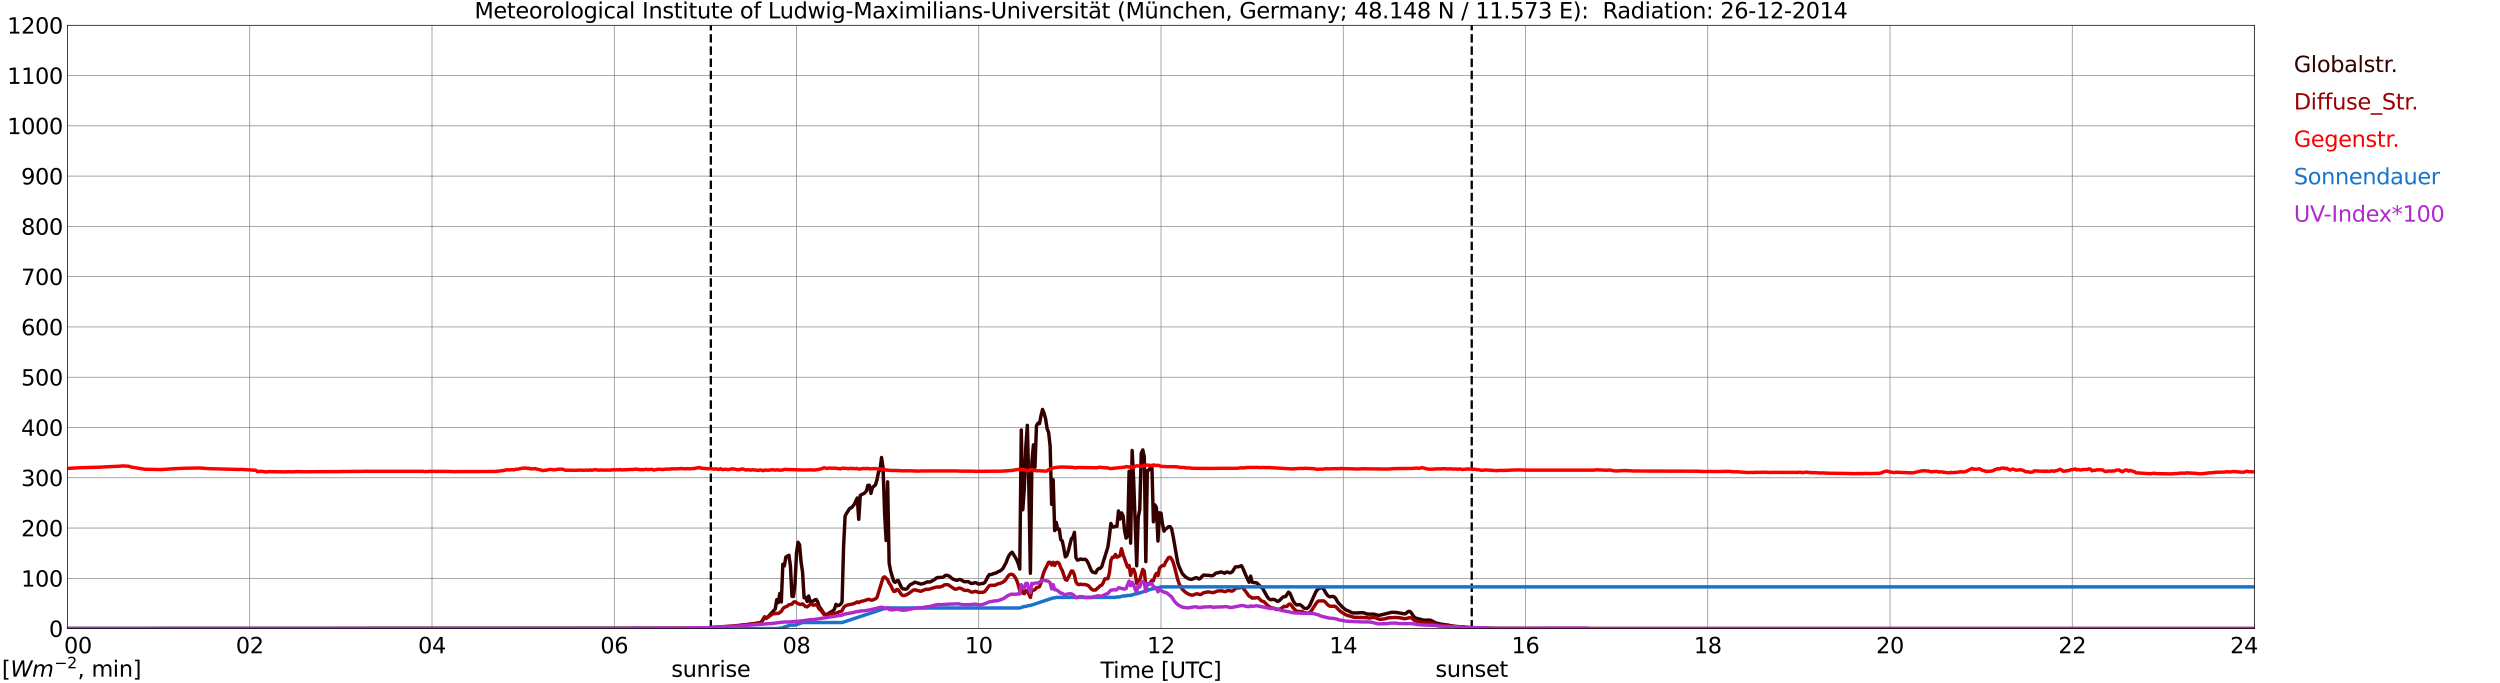<?xml version="1.0" encoding="utf-8" standalone="no"?>
<!DOCTYPE svg PUBLIC "-//W3C//DTD SVG 1.1//EN"
  "http://www.w3.org/Graphics/SVG/1.1/DTD/svg11.dtd">
<svg xmlns:xlink="http://www.w3.org/1999/xlink" width="1085.4pt" height="296.64pt" viewBox="0 0 1085.4 296.64" xmlns="http://www.w3.org/2000/svg" version="1.1">
 <defs>
  <style type="text/css">*{stroke-linejoin: round; stroke-linecap: butt}</style>
 </defs>
 <g id="figure_1">
  <g id="patch_1">
   <path d="M 0 296.64 
L 1085.4 296.64 
L 1085.4 0 
L 0 0 
z
" style="fill: #ffffff"/>
  </g>
  <g id="axes_1">
   <g id="patch_2">
    <path d="M 29.306 272.909 
L 978.814 272.909 
L 978.814 10.976 
L 29.306 10.976 
z
" style="fill: #ffffff"/>
   </g>
   <g id="patch_3">
    <path d="M 978.814 272.909 
L 978.814 272.909 
L 978.814 10.976 
L 978.814 10.976 
z
" clip-path="url(#p7343948168)" style="fill: #d3d3d3; opacity: 0.25; stroke: #d3d3d3; stroke-linejoin: miter"/>
   </g>
   <g id="matplotlib.axis_1">
    <g id="xtick_1">
     <g id="line2d_1">
      <path d="M 29.306 272.909 
L 29.306 10.976 
" clip-path="url(#p7343948168)" style="fill: none; stroke: #808080; stroke-width: 0.3; stroke-linecap: square"/>
     </g>
     <g id="line2d_2"/>
     <g id="text_1">
      <!--    00 -->
      <g transform="translate(18.733 283.627) scale(0.095 -0.095)">
       <defs>
        <path id="DejaVuSans-20" transform="scale(0.016)"/>
        <path id="DejaVuSans-30" d="M 2034 4250 
Q 1547 4250 1301 3770 
Q 1056 3291 1056 2328 
Q 1056 1369 1301 889 
Q 1547 409 2034 409 
Q 2525 409 2770 889 
Q 3016 1369 3016 2328 
Q 3016 3291 2770 3770 
Q 2525 4250 2034 4250 
z
M 2034 4750 
Q 2819 4750 3233 4129 
Q 3647 3509 3647 2328 
Q 3647 1150 3233 529 
Q 2819 -91 2034 -91 
Q 1250 -91 836 529 
Q 422 1150 422 2328 
Q 422 3509 836 4129 
Q 1250 4750 2034 4750 
z
" transform="scale(0.016)"/>
       </defs>
       <use xlink:href="#DejaVuSans-20"/>
       <use xlink:href="#DejaVuSans-20" transform="translate(31.787 0)"/>
       <use xlink:href="#DejaVuSans-20" transform="translate(63.574 0)"/>
       <use xlink:href="#DejaVuSans-30" transform="translate(95.361 0)"/>
       <use xlink:href="#DejaVuSans-30" transform="translate(158.984 0)"/>
      </g>
     </g>
    </g>
    <g id="xtick_2">
     <g id="line2d_3">
      <path d="M 108.431 272.909 
L 108.431 10.976 
" clip-path="url(#p7343948168)" style="fill: none; stroke: #808080; stroke-width: 0.3; stroke-linecap: square"/>
     </g>
     <g id="line2d_4"/>
     <g id="text_2">
      <!-- 02 -->
      <g transform="translate(102.387 283.627) scale(0.095 -0.095)">
       <defs>
        <path id="DejaVuSans-32" d="M 1228 531 
L 3431 531 
L 3431 0 
L 469 0 
L 469 531 
Q 828 903 1448 1529 
Q 2069 2156 2228 2338 
Q 2531 2678 2651 2914 
Q 2772 3150 2772 3378 
Q 2772 3750 2511 3984 
Q 2250 4219 1831 4219 
Q 1534 4219 1204 4116 
Q 875 4013 500 3803 
L 500 4441 
Q 881 4594 1212 4672 
Q 1544 4750 1819 4750 
Q 2544 4750 2975 4387 
Q 3406 4025 3406 3419 
Q 3406 3131 3298 2873 
Q 3191 2616 2906 2266 
Q 2828 2175 2409 1742 
Q 1991 1309 1228 531 
z
" transform="scale(0.016)"/>
       </defs>
       <use xlink:href="#DejaVuSans-30"/>
       <use xlink:href="#DejaVuSans-32" transform="translate(63.623 0)"/>
      </g>
     </g>
    </g>
    <g id="xtick_3">
     <g id="line2d_5">
      <path d="M 187.557 272.909 
L 187.557 10.976 
" clip-path="url(#p7343948168)" style="fill: none; stroke: #808080; stroke-width: 0.3; stroke-linecap: square"/>
     </g>
     <g id="line2d_6"/>
     <g id="text_3">
      <!-- 04 -->
      <g transform="translate(181.513 283.627) scale(0.095 -0.095)">
       <defs>
        <path id="DejaVuSans-34" d="M 2419 4116 
L 825 1625 
L 2419 1625 
L 2419 4116 
z
M 2253 4666 
L 3047 4666 
L 3047 1625 
L 3713 1625 
L 3713 1100 
L 3047 1100 
L 3047 0 
L 2419 0 
L 2419 1100 
L 313 1100 
L 313 1709 
L 2253 4666 
z
" transform="scale(0.016)"/>
       </defs>
       <use xlink:href="#DejaVuSans-30"/>
       <use xlink:href="#DejaVuSans-34" transform="translate(63.623 0)"/>
      </g>
     </g>
    </g>
    <g id="xtick_4">
     <g id="line2d_7">
      <path d="M 266.683 272.909 
L 266.683 10.976 
" clip-path="url(#p7343948168)" style="fill: none; stroke: #808080; stroke-width: 0.3; stroke-linecap: square"/>
     </g>
     <g id="line2d_8"/>
     <g id="text_4">
      <!-- 06 -->
      <g transform="translate(260.638 283.627) scale(0.095 -0.095)">
       <defs>
        <path id="DejaVuSans-36" d="M 2113 2584 
Q 1688 2584 1439 2293 
Q 1191 2003 1191 1497 
Q 1191 994 1439 701 
Q 1688 409 2113 409 
Q 2538 409 2786 701 
Q 3034 994 3034 1497 
Q 3034 2003 2786 2293 
Q 2538 2584 2113 2584 
z
M 3366 4563 
L 3366 3988 
Q 3128 4100 2886 4159 
Q 2644 4219 2406 4219 
Q 1781 4219 1451 3797 
Q 1122 3375 1075 2522 
Q 1259 2794 1537 2939 
Q 1816 3084 2150 3084 
Q 2853 3084 3261 2657 
Q 3669 2231 3669 1497 
Q 3669 778 3244 343 
Q 2819 -91 2113 -91 
Q 1303 -91 875 529 
Q 447 1150 447 2328 
Q 447 3434 972 4092 
Q 1497 4750 2381 4750 
Q 2619 4750 2861 4703 
Q 3103 4656 3366 4563 
z
" transform="scale(0.016)"/>
       </defs>
       <use xlink:href="#DejaVuSans-30"/>
       <use xlink:href="#DejaVuSans-36" transform="translate(63.623 0)"/>
      </g>
     </g>
    </g>
    <g id="xtick_5">
     <g id="line2d_9">
      <path d="M 345.808 272.909 
L 345.808 10.976 
" clip-path="url(#p7343948168)" style="fill: none; stroke: #808080; stroke-width: 0.3; stroke-linecap: square"/>
     </g>
     <g id="line2d_10"/>
     <g id="text_5">
      <!-- 08 -->
      <g transform="translate(339.764 283.627) scale(0.095 -0.095)">
       <defs>
        <path id="DejaVuSans-38" d="M 2034 2216 
Q 1584 2216 1326 1975 
Q 1069 1734 1069 1313 
Q 1069 891 1326 650 
Q 1584 409 2034 409 
Q 2484 409 2743 651 
Q 3003 894 3003 1313 
Q 3003 1734 2745 1975 
Q 2488 2216 2034 2216 
z
M 1403 2484 
Q 997 2584 770 2862 
Q 544 3141 544 3541 
Q 544 4100 942 4425 
Q 1341 4750 2034 4750 
Q 2731 4750 3128 4425 
Q 3525 4100 3525 3541 
Q 3525 3141 3298 2862 
Q 3072 2584 2669 2484 
Q 3125 2378 3379 2068 
Q 3634 1759 3634 1313 
Q 3634 634 3220 271 
Q 2806 -91 2034 -91 
Q 1263 -91 848 271 
Q 434 634 434 1313 
Q 434 1759 690 2068 
Q 947 2378 1403 2484 
z
M 1172 3481 
Q 1172 3119 1398 2916 
Q 1625 2713 2034 2713 
Q 2441 2713 2670 2916 
Q 2900 3119 2900 3481 
Q 2900 3844 2670 4047 
Q 2441 4250 2034 4250 
Q 1625 4250 1398 4047 
Q 1172 3844 1172 3481 
z
" transform="scale(0.016)"/>
       </defs>
       <use xlink:href="#DejaVuSans-30"/>
       <use xlink:href="#DejaVuSans-38" transform="translate(63.623 0)"/>
      </g>
     </g>
    </g>
    <g id="xtick_6">
     <g id="line2d_11">
      <path d="M 424.934 272.909 
L 424.934 10.976 
" clip-path="url(#p7343948168)" style="fill: none; stroke: #808080; stroke-width: 0.3; stroke-linecap: square"/>
     </g>
     <g id="line2d_12"/>
     <g id="text_6">
      <!-- 10 -->
      <g transform="translate(418.89 283.627) scale(0.095 -0.095)">
       <defs>
        <path id="DejaVuSans-31" d="M 794 531 
L 1825 531 
L 1825 4091 
L 703 3866 
L 703 4441 
L 1819 4666 
L 2450 4666 
L 2450 531 
L 3481 531 
L 3481 0 
L 794 0 
L 794 531 
z
" transform="scale(0.016)"/>
       </defs>
       <use xlink:href="#DejaVuSans-31"/>
       <use xlink:href="#DejaVuSans-30" transform="translate(63.623 0)"/>
      </g>
     </g>
    </g>
    <g id="xtick_7">
     <g id="line2d_13">
      <path d="M 504.06 272.909 
L 504.06 10.976 
" clip-path="url(#p7343948168)" style="fill: none; stroke: #808080; stroke-width: 0.3; stroke-linecap: square"/>
     </g>
     <g id="line2d_14"/>
     <g id="text_7">
      <!-- 12 -->
      <g transform="translate(498.015 283.627) scale(0.095 -0.095)">
       <use xlink:href="#DejaVuSans-31"/>
       <use xlink:href="#DejaVuSans-32" transform="translate(63.623 0)"/>
      </g>
     </g>
    </g>
    <g id="xtick_8">
     <g id="line2d_15">
      <path d="M 583.185 272.909 
L 583.185 10.976 
" clip-path="url(#p7343948168)" style="fill: none; stroke: #808080; stroke-width: 0.3; stroke-linecap: square"/>
     </g>
     <g id="line2d_16"/>
     <g id="text_8">
      <!-- 14 -->
      <g transform="translate(577.141 283.627) scale(0.095 -0.095)">
       <use xlink:href="#DejaVuSans-31"/>
       <use xlink:href="#DejaVuSans-34" transform="translate(63.623 0)"/>
      </g>
     </g>
    </g>
    <g id="xtick_9">
     <g id="line2d_17">
      <path d="M 662.311 272.909 
L 662.311 10.976 
" clip-path="url(#p7343948168)" style="fill: none; stroke: #808080; stroke-width: 0.3; stroke-linecap: square"/>
     </g>
     <g id="line2d_18"/>
     <g id="text_9">
      <!-- 16 -->
      <g transform="translate(656.267 283.627) scale(0.095 -0.095)">
       <use xlink:href="#DejaVuSans-31"/>
       <use xlink:href="#DejaVuSans-36" transform="translate(63.623 0)"/>
      </g>
     </g>
    </g>
    <g id="xtick_10">
     <g id="line2d_19">
      <path d="M 741.437 272.909 
L 741.437 10.976 
" clip-path="url(#p7343948168)" style="fill: none; stroke: #808080; stroke-width: 0.3; stroke-linecap: square"/>
     </g>
     <g id="line2d_20"/>
     <g id="text_10">
      <!-- 18 -->
      <g transform="translate(735.392 283.627) scale(0.095 -0.095)">
       <use xlink:href="#DejaVuSans-31"/>
       <use xlink:href="#DejaVuSans-38" transform="translate(63.623 0)"/>
      </g>
     </g>
    </g>
    <g id="xtick_11">
     <g id="line2d_21">
      <path d="M 820.562 272.909 
L 820.562 10.976 
" clip-path="url(#p7343948168)" style="fill: none; stroke: #808080; stroke-width: 0.3; stroke-linecap: square"/>
     </g>
     <g id="line2d_22"/>
     <g id="text_11">
      <!-- 20 -->
      <g transform="translate(814.518 283.627) scale(0.095 -0.095)">
       <use xlink:href="#DejaVuSans-32"/>
       <use xlink:href="#DejaVuSans-30" transform="translate(63.623 0)"/>
      </g>
     </g>
    </g>
    <g id="xtick_12">
     <g id="line2d_23">
      <path d="M 899.688 272.909 
L 899.688 10.976 
" clip-path="url(#p7343948168)" style="fill: none; stroke: #808080; stroke-width: 0.3; stroke-linecap: square"/>
     </g>
     <g id="line2d_24"/>
     <g id="text_12">
      <!-- 22 -->
      <g transform="translate(893.644 283.627) scale(0.095 -0.095)">
       <use xlink:href="#DejaVuSans-32"/>
       <use xlink:href="#DejaVuSans-32" transform="translate(63.623 0)"/>
      </g>
     </g>
    </g>
    <g id="xtick_13">
     <g id="line2d_25">
      <path d="M 978.814 272.909 
L 978.814 10.976 
" clip-path="url(#p7343948168)" style="fill: none; stroke: #808080; stroke-width: 0.3; stroke-linecap: square"/>
     </g>
     <g id="line2d_26"/>
     <g id="text_13">
      <!-- 24    -->
      <g transform="translate(968.241 283.627) scale(0.095 -0.095)">
       <use xlink:href="#DejaVuSans-32"/>
       <use xlink:href="#DejaVuSans-34" transform="translate(63.623 0)"/>
       <use xlink:href="#DejaVuSans-20" transform="translate(127.246 0)"/>
       <use xlink:href="#DejaVuSans-20" transform="translate(159.033 0)"/>
       <use xlink:href="#DejaVuSans-20" transform="translate(190.82 0)"/>
      </g>
     </g>
    </g>
    <g id="text_14">
     <!-- Time [UTC] -->
     <g transform="translate(477.806 294.322) scale(0.095 -0.095)">
      <defs>
       <path id="DejaVuSans-54" d="M -19 4666 
L 3928 4666 
L 3928 4134 
L 2272 4134 
L 2272 0 
L 1638 0 
L 1638 4134 
L -19 4134 
L -19 4666 
z
" transform="scale(0.016)"/>
       <path id="DejaVuSans-69" d="M 603 3500 
L 1178 3500 
L 1178 0 
L 603 0 
L 603 3500 
z
M 603 4863 
L 1178 4863 
L 1178 4134 
L 603 4134 
L 603 4863 
z
" transform="scale(0.016)"/>
       <path id="DejaVuSans-6d" d="M 3328 2828 
Q 3544 3216 3844 3400 
Q 4144 3584 4550 3584 
Q 5097 3584 5394 3201 
Q 5691 2819 5691 2113 
L 5691 0 
L 5113 0 
L 5113 2094 
Q 5113 2597 4934 2840 
Q 4756 3084 4391 3084 
Q 3944 3084 3684 2787 
Q 3425 2491 3425 1978 
L 3425 0 
L 2847 0 
L 2847 2094 
Q 2847 2600 2669 2842 
Q 2491 3084 2119 3084 
Q 1678 3084 1418 2786 
Q 1159 2488 1159 1978 
L 1159 0 
L 581 0 
L 581 3500 
L 1159 3500 
L 1159 2956 
Q 1356 3278 1631 3431 
Q 1906 3584 2284 3584 
Q 2666 3584 2933 3390 
Q 3200 3197 3328 2828 
z
" transform="scale(0.016)"/>
       <path id="DejaVuSans-65" d="M 3597 1894 
L 3597 1613 
L 953 1613 
Q 991 1019 1311 708 
Q 1631 397 2203 397 
Q 2534 397 2845 478 
Q 3156 559 3463 722 
L 3463 178 
Q 3153 47 2828 -22 
Q 2503 -91 2169 -91 
Q 1331 -91 842 396 
Q 353 884 353 1716 
Q 353 2575 817 3079 
Q 1281 3584 2069 3584 
Q 2775 3584 3186 3129 
Q 3597 2675 3597 1894 
z
M 3022 2063 
Q 3016 2534 2758 2815 
Q 2500 3097 2075 3097 
Q 1594 3097 1305 2825 
Q 1016 2553 972 2059 
L 3022 2063 
z
" transform="scale(0.016)"/>
       <path id="DejaVuSans-5b" d="M 550 4863 
L 1875 4863 
L 1875 4416 
L 1125 4416 
L 1125 -397 
L 1875 -397 
L 1875 -844 
L 550 -844 
L 550 4863 
z
" transform="scale(0.016)"/>
       <path id="DejaVuSans-55" d="M 556 4666 
L 1191 4666 
L 1191 1831 
Q 1191 1081 1462 751 
Q 1734 422 2344 422 
Q 2950 422 3222 751 
Q 3494 1081 3494 1831 
L 3494 4666 
L 4128 4666 
L 4128 1753 
Q 4128 841 3676 375 
Q 3225 -91 2344 -91 
Q 1459 -91 1007 375 
Q 556 841 556 1753 
L 556 4666 
z
" transform="scale(0.016)"/>
       <path id="DejaVuSans-43" d="M 4122 4306 
L 4122 3641 
Q 3803 3938 3442 4084 
Q 3081 4231 2675 4231 
Q 1875 4231 1450 3742 
Q 1025 3253 1025 2328 
Q 1025 1406 1450 917 
Q 1875 428 2675 428 
Q 3081 428 3442 575 
Q 3803 722 4122 1019 
L 4122 359 
Q 3791 134 3420 21 
Q 3050 -91 2638 -91 
Q 1578 -91 968 557 
Q 359 1206 359 2328 
Q 359 3453 968 4101 
Q 1578 4750 2638 4750 
Q 3056 4750 3426 4639 
Q 3797 4528 4122 4306 
z
" transform="scale(0.016)"/>
       <path id="DejaVuSans-5d" d="M 1947 4863 
L 1947 -844 
L 622 -844 
L 622 -397 
L 1369 -397 
L 1369 4416 
L 622 4416 
L 622 4863 
L 1947 4863 
z
" transform="scale(0.016)"/>
      </defs>
      <use xlink:href="#DejaVuSans-54"/>
      <use xlink:href="#DejaVuSans-69" transform="translate(57.959 0)"/>
      <use xlink:href="#DejaVuSans-6d" transform="translate(85.742 0)"/>
      <use xlink:href="#DejaVuSans-65" transform="translate(183.154 0)"/>
      <use xlink:href="#DejaVuSans-20" transform="translate(244.678 0)"/>
      <use xlink:href="#DejaVuSans-5b" transform="translate(276.465 0)"/>
      <use xlink:href="#DejaVuSans-55" transform="translate(315.479 0)"/>
      <use xlink:href="#DejaVuSans-54" transform="translate(388.672 0)"/>
      <use xlink:href="#DejaVuSans-43" transform="translate(443.881 0)"/>
      <use xlink:href="#DejaVuSans-5d" transform="translate(513.705 0)"/>
     </g>
    </g>
   </g>
   <g id="matplotlib.axis_2">
    <g id="ytick_1">
     <g id="line2d_27">
      <path d="M 29.306 272.909 
L 978.814 272.909 
" clip-path="url(#p7343948168)" style="fill: none; stroke: #808080; stroke-width: 0.3; stroke-linecap: square"/>
     </g>
     <g id="line2d_28"/>
     <g id="text_15">
      <!-- 0 -->
      <g transform="translate(21.261 276.518) scale(0.095 -0.095)">
       <use xlink:href="#DejaVuSans-30"/>
      </g>
     </g>
    </g>
    <g id="ytick_2">
     <g id="line2d_29">
      <path d="M 29.306 251.081 
L 978.814 251.081 
" clip-path="url(#p7343948168)" style="fill: none; stroke: #808080; stroke-width: 0.3; stroke-linecap: square"/>
     </g>
     <g id="line2d_30"/>
     <g id="text_16">
      <!-- 100 -->
      <g transform="translate(9.173 254.69) scale(0.095 -0.095)">
       <use xlink:href="#DejaVuSans-31"/>
       <use xlink:href="#DejaVuSans-30" transform="translate(63.623 0)"/>
       <use xlink:href="#DejaVuSans-30" transform="translate(127.246 0)"/>
      </g>
     </g>
    </g>
    <g id="ytick_3">
     <g id="line2d_31">
      <path d="M 29.306 229.253 
L 978.814 229.253 
" clip-path="url(#p7343948168)" style="fill: none; stroke: #808080; stroke-width: 0.3; stroke-linecap: square"/>
     </g>
     <g id="line2d_32"/>
     <g id="text_17">
      <!-- 200 -->
      <g transform="translate(9.173 232.863) scale(0.095 -0.095)">
       <use xlink:href="#DejaVuSans-32"/>
       <use xlink:href="#DejaVuSans-30" transform="translate(63.623 0)"/>
       <use xlink:href="#DejaVuSans-30" transform="translate(127.246 0)"/>
      </g>
     </g>
    </g>
    <g id="ytick_4">
     <g id="line2d_33">
      <path d="M 29.306 207.426 
L 978.814 207.426 
" clip-path="url(#p7343948168)" style="fill: none; stroke: #808080; stroke-width: 0.3; stroke-linecap: square"/>
     </g>
     <g id="line2d_34"/>
     <g id="text_18">
      <!-- 300 -->
      <g transform="translate(9.173 211.035) scale(0.095 -0.095)">
       <defs>
        <path id="DejaVuSans-33" d="M 2597 2516 
Q 3050 2419 3304 2112 
Q 3559 1806 3559 1356 
Q 3559 666 3084 287 
Q 2609 -91 1734 -91 
Q 1441 -91 1130 -33 
Q 819 25 488 141 
L 488 750 
Q 750 597 1062 519 
Q 1375 441 1716 441 
Q 2309 441 2620 675 
Q 2931 909 2931 1356 
Q 2931 1769 2642 2001 
Q 2353 2234 1838 2234 
L 1294 2234 
L 1294 2753 
L 1863 2753 
Q 2328 2753 2575 2939 
Q 2822 3125 2822 3475 
Q 2822 3834 2567 4026 
Q 2313 4219 1838 4219 
Q 1578 4219 1281 4162 
Q 984 4106 628 3988 
L 628 4550 
Q 988 4650 1302 4700 
Q 1616 4750 1894 4750 
Q 2613 4750 3031 4423 
Q 3450 4097 3450 3541 
Q 3450 3153 3228 2886 
Q 3006 2619 2597 2516 
z
" transform="scale(0.016)"/>
       </defs>
       <use xlink:href="#DejaVuSans-33"/>
       <use xlink:href="#DejaVuSans-30" transform="translate(63.623 0)"/>
       <use xlink:href="#DejaVuSans-30" transform="translate(127.246 0)"/>
      </g>
     </g>
    </g>
    <g id="ytick_5">
     <g id="line2d_35">
      <path d="M 29.306 185.598 
L 978.814 185.598 
" clip-path="url(#p7343948168)" style="fill: none; stroke: #808080; stroke-width: 0.3; stroke-linecap: square"/>
     </g>
     <g id="line2d_36"/>
     <g id="text_19">
      <!-- 400 -->
      <g transform="translate(9.173 189.207) scale(0.095 -0.095)">
       <use xlink:href="#DejaVuSans-34"/>
       <use xlink:href="#DejaVuSans-30" transform="translate(63.623 0)"/>
       <use xlink:href="#DejaVuSans-30" transform="translate(127.246 0)"/>
      </g>
     </g>
    </g>
    <g id="ytick_6">
     <g id="line2d_37">
      <path d="M 29.306 163.77 
L 978.814 163.77 
" clip-path="url(#p7343948168)" style="fill: none; stroke: #808080; stroke-width: 0.3; stroke-linecap: square"/>
     </g>
     <g id="line2d_38"/>
     <g id="text_20">
      <!-- 500 -->
      <g transform="translate(9.173 167.379) scale(0.095 -0.095)">
       <defs>
        <path id="DejaVuSans-35" d="M 691 4666 
L 3169 4666 
L 3169 4134 
L 1269 4134 
L 1269 2991 
Q 1406 3038 1543 3061 
Q 1681 3084 1819 3084 
Q 2600 3084 3056 2656 
Q 3513 2228 3513 1497 
Q 3513 744 3044 326 
Q 2575 -91 1722 -91 
Q 1428 -91 1123 -41 
Q 819 9 494 109 
L 494 744 
Q 775 591 1075 516 
Q 1375 441 1709 441 
Q 2250 441 2565 725 
Q 2881 1009 2881 1497 
Q 2881 1984 2565 2268 
Q 2250 2553 1709 2553 
Q 1456 2553 1204 2497 
Q 953 2441 691 2322 
L 691 4666 
z
" transform="scale(0.016)"/>
       </defs>
       <use xlink:href="#DejaVuSans-35"/>
       <use xlink:href="#DejaVuSans-30" transform="translate(63.623 0)"/>
       <use xlink:href="#DejaVuSans-30" transform="translate(127.246 0)"/>
      </g>
     </g>
    </g>
    <g id="ytick_7">
     <g id="line2d_39">
      <path d="M 29.306 141.942 
L 978.814 141.942 
" clip-path="url(#p7343948168)" style="fill: none; stroke: #808080; stroke-width: 0.3; stroke-linecap: square"/>
     </g>
     <g id="line2d_40"/>
     <g id="text_21">
      <!-- 600 -->
      <g transform="translate(9.173 145.551) scale(0.095 -0.095)">
       <use xlink:href="#DejaVuSans-36"/>
       <use xlink:href="#DejaVuSans-30" transform="translate(63.623 0)"/>
       <use xlink:href="#DejaVuSans-30" transform="translate(127.246 0)"/>
      </g>
     </g>
    </g>
    <g id="ytick_8">
     <g id="line2d_41">
      <path d="M 29.306 120.114 
L 978.814 120.114 
" clip-path="url(#p7343948168)" style="fill: none; stroke: #808080; stroke-width: 0.3; stroke-linecap: square"/>
     </g>
     <g id="line2d_42"/>
     <g id="text_22">
      <!-- 700 -->
      <g transform="translate(9.173 123.724) scale(0.095 -0.095)">
       <defs>
        <path id="DejaVuSans-37" d="M 525 4666 
L 3525 4666 
L 3525 4397 
L 1831 0 
L 1172 0 
L 2766 4134 
L 525 4134 
L 525 4666 
z
" transform="scale(0.016)"/>
       </defs>
       <use xlink:href="#DejaVuSans-37"/>
       <use xlink:href="#DejaVuSans-30" transform="translate(63.623 0)"/>
       <use xlink:href="#DejaVuSans-30" transform="translate(127.246 0)"/>
      </g>
     </g>
    </g>
    <g id="ytick_9">
     <g id="line2d_43">
      <path d="M 29.306 98.287 
L 978.814 98.287 
" clip-path="url(#p7343948168)" style="fill: none; stroke: #808080; stroke-width: 0.3; stroke-linecap: square"/>
     </g>
     <g id="line2d_44"/>
     <g id="text_23">
      <!-- 800 -->
      <g transform="translate(9.173 101.896) scale(0.095 -0.095)">
       <use xlink:href="#DejaVuSans-38"/>
       <use xlink:href="#DejaVuSans-30" transform="translate(63.623 0)"/>
       <use xlink:href="#DejaVuSans-30" transform="translate(127.246 0)"/>
      </g>
     </g>
    </g>
    <g id="ytick_10">
     <g id="line2d_45">
      <path d="M 29.306 76.459 
L 978.814 76.459 
" clip-path="url(#p7343948168)" style="fill: none; stroke: #808080; stroke-width: 0.3; stroke-linecap: square"/>
     </g>
     <g id="line2d_46"/>
     <g id="text_24">
      <!-- 900 -->
      <g transform="translate(9.173 80.068) scale(0.095 -0.095)">
       <defs>
        <path id="DejaVuSans-39" d="M 703 97 
L 703 672 
Q 941 559 1184 500 
Q 1428 441 1663 441 
Q 2288 441 2617 861 
Q 2947 1281 2994 2138 
Q 2813 1869 2534 1725 
Q 2256 1581 1919 1581 
Q 1219 1581 811 2004 
Q 403 2428 403 3163 
Q 403 3881 828 4315 
Q 1253 4750 1959 4750 
Q 2769 4750 3195 4129 
Q 3622 3509 3622 2328 
Q 3622 1225 3098 567 
Q 2575 -91 1691 -91 
Q 1453 -91 1209 -44 
Q 966 3 703 97 
z
M 1959 2075 
Q 2384 2075 2632 2365 
Q 2881 2656 2881 3163 
Q 2881 3666 2632 3958 
Q 2384 4250 1959 4250 
Q 1534 4250 1286 3958 
Q 1038 3666 1038 3163 
Q 1038 2656 1286 2365 
Q 1534 2075 1959 2075 
z
" transform="scale(0.016)"/>
       </defs>
       <use xlink:href="#DejaVuSans-39"/>
       <use xlink:href="#DejaVuSans-30" transform="translate(63.623 0)"/>
       <use xlink:href="#DejaVuSans-30" transform="translate(127.246 0)"/>
      </g>
     </g>
    </g>
    <g id="ytick_11">
     <g id="line2d_47">
      <path d="M 29.306 54.631 
L 978.814 54.631 
" clip-path="url(#p7343948168)" style="fill: none; stroke: #808080; stroke-width: 0.3; stroke-linecap: square"/>
     </g>
     <g id="line2d_48"/>
     <g id="text_25">
      <!-- 1000 -->
      <g transform="translate(3.128 58.24) scale(0.095 -0.095)">
       <use xlink:href="#DejaVuSans-31"/>
       <use xlink:href="#DejaVuSans-30" transform="translate(63.623 0)"/>
       <use xlink:href="#DejaVuSans-30" transform="translate(127.246 0)"/>
       <use xlink:href="#DejaVuSans-30" transform="translate(190.869 0)"/>
      </g>
     </g>
    </g>
    <g id="ytick_12">
     <g id="line2d_49">
      <path d="M 29.306 32.803 
L 978.814 32.803 
" clip-path="url(#p7343948168)" style="fill: none; stroke: #808080; stroke-width: 0.3; stroke-linecap: square"/>
     </g>
     <g id="line2d_50"/>
     <g id="text_26">
      <!-- 1100 -->
      <g transform="translate(3.128 36.413) scale(0.095 -0.095)">
       <use xlink:href="#DejaVuSans-31"/>
       <use xlink:href="#DejaVuSans-31" transform="translate(63.623 0)"/>
       <use xlink:href="#DejaVuSans-30" transform="translate(127.246 0)"/>
       <use xlink:href="#DejaVuSans-30" transform="translate(190.869 0)"/>
      </g>
     </g>
    </g>
    <g id="ytick_13">
     <g id="line2d_51">
      <path d="M 29.306 10.976 
L 978.814 10.976 
" clip-path="url(#p7343948168)" style="fill: none; stroke: #808080; stroke-width: 0.3; stroke-linecap: square"/>
     </g>
     <g id="line2d_52"/>
     <g id="text_27">
      <!-- 1200 -->
      <g transform="translate(3.128 14.585) scale(0.095 -0.095)">
       <use xlink:href="#DejaVuSans-31"/>
       <use xlink:href="#DejaVuSans-32" transform="translate(63.623 0)"/>
       <use xlink:href="#DejaVuSans-30" transform="translate(127.246 0)"/>
       <use xlink:href="#DejaVuSans-30" transform="translate(190.869 0)"/>
      </g>
     </g>
    </g>
   </g>
   <g id="line2d_53">
    <path d="M 308.619 272.909 
L 308.619 10.976 
" clip-path="url(#p7343948168)" style="fill: none; stroke-dasharray: 3.7,1.6; stroke-dashoffset: 0; stroke: #000000"/>
   </g>
   <g id="line2d_54">
    <path d="M 638.969 272.909 
L 638.969 10.976 
" clip-path="url(#p7343948168)" style="fill: none; stroke-dasharray: 3.7,1.6; stroke-dashoffset: 0; stroke: #000000"/>
   </g>
   <g id="line2d_55">
    <path d="M 29.306 272.909 
L 308.883 272.806 
L 310.202 272.688 
L 312.18 272.512 
L 315.477 272.274 
L 316.796 272.125 
L 318.774 271.977 
L 329.324 270.525 
L 329.983 270.379 
L 330.643 269.993 
L 331.961 267.801 
L 332.621 268.187 
L 333.28 267.98 
L 336.577 264.396 
L 337.236 260.367 
L 337.896 261.641 
L 338.555 257.642 
L 339.215 261.344 
L 339.874 244.967 
L 340.533 245.707 
L 341.193 241.857 
L 342.512 241.086 
L 343.171 245.676 
L 343.83 258.887 
L 344.49 258.946 
L 345.149 253.585 
L 345.808 240.198 
L 346.468 235.431 
L 347.127 236.467 
L 347.787 243.989 
L 348.446 248.462 
L 349.105 259.509 
L 349.765 259.36 
L 350.424 261.109 
L 351.083 258.769 
L 351.743 261.168 
L 352.402 261.137 
L 353.062 260.96 
L 353.721 260.428 
L 354.38 260.279 
L 355.04 261.434 
L 355.699 263.449 
L 356.359 264.217 
L 357.677 266.291 
L 358.337 266.823 
L 358.996 266.764 
L 360.974 265.551 
L 361.634 265.195 
L 362.293 264.455 
L 362.952 262.381 
L 363.612 262.973 
L 364.271 262.796 
L 364.93 262.353 
L 365.59 261.375 
L 366.249 237.266 
L 366.909 224.028 
L 367.568 222.814 
L 368.887 220.74 
L 369.546 220.503 
L 370.206 219.852 
L 370.865 218.992 
L 372.184 216.209 
L 372.843 225.449 
L 373.502 215.113 
L 374.162 214.64 
L 374.821 214.402 
L 375.481 213.959 
L 376.14 213.188 
L 376.799 210.7 
L 377.459 210.7 
L 378.118 214.225 
L 378.777 211.647 
L 380.096 210.523 
L 380.756 208.242 
L 381.415 204.896 
L 382.074 204.095 
L 382.734 198.616 
L 383.393 203.265 
L 384.053 222.546 
L 384.712 234.66 
L 385.371 209.189 
L 386.031 244.463 
L 386.69 247.988 
L 388.009 252.371 
L 388.668 252.845 
L 389.328 252.194 
L 389.987 252.046 
L 391.306 254.947 
L 391.965 255.658 
L 393.284 255.807 
L 393.943 255.451 
L 394.603 254.445 
L 395.262 253.792 
L 395.921 253.526 
L 397.24 252.755 
L 399.878 253.585 
L 401.196 253.259 
L 402.515 252.637 
L 403.834 252.668 
L 405.812 251.572 
L 406.471 251.009 
L 407.131 250.712 
L 407.79 250.771 
L 408.45 250.653 
L 409.109 250.712 
L 409.768 250.356 
L 410.428 249.824 
L 411.087 249.765 
L 411.746 249.942 
L 412.406 250.328 
L 413.065 250.978 
L 413.725 251.393 
L 415.043 251.897 
L 415.703 251.926 
L 416.362 251.572 
L 417.022 251.631 
L 418.34 252.43 
L 419 252.578 
L 420.318 252.489 
L 421.637 253.318 
L 422.297 253.29 
L 422.956 253.052 
L 423.615 252.963 
L 424.934 253.615 
L 426.253 253.349 
L 426.912 253.318 
L 427.572 252.845 
L 428.231 251.718 
L 428.89 250.356 
L 429.55 249.468 
L 430.209 249.44 
L 430.869 249.261 
L 431.528 248.966 
L 432.187 248.846 
L 432.847 248.551 
L 433.506 248.106 
L 434.165 247.929 
L 434.825 247.425 
L 435.484 246.713 
L 436.803 244.255 
L 437.462 242.479 
L 438.122 241.145 
L 438.781 240.198 
L 439.44 239.755 
L 440.759 241.887 
L 441.419 243.101 
L 442.078 244.729 
L 442.737 247.041 
L 443.397 186.68 
L 444.056 221.304 
L 444.716 212.033 
L 445.375 193.908 
L 446.034 184.666 
L 446.694 212.3 
L 447.353 248.905 
L 448.012 200.364 
L 448.672 193.137 
L 449.331 202.94 
L 449.991 184.873 
L 450.65 183.69 
L 451.309 183.926 
L 451.969 180.401 
L 452.628 177.766 
L 453.287 179.394 
L 453.947 181.793 
L 454.606 186.028 
L 455.266 187.807 
L 455.925 193.641 
L 456.584 218.992 
L 457.244 208.301 
L 457.903 230.366 
L 458.563 226.782 
L 459.222 229.832 
L 459.881 229.714 
L 460.541 234.304 
L 461.2 234.867 
L 461.859 238.006 
L 462.519 241.767 
L 463.178 241.206 
L 463.838 239.161 
L 465.156 233.889 
L 465.816 233.239 
L 466.475 231.135 
L 467.134 242.182 
L 467.794 243.19 
L 468.453 243.011 
L 469.113 242.656 
L 469.772 242.893 
L 471.091 242.804 
L 471.75 243.278 
L 472.409 244.373 
L 473.728 247.543 
L 474.388 248.403 
L 475.706 248.728 
L 476.366 247.425 
L 477.025 246.862 
L 477.685 246.744 
L 478.344 246.004 
L 480.981 237.591 
L 481.641 232.912 
L 482.3 227.256 
L 482.96 228.795 
L 483.619 228.825 
L 484.278 228.5 
L 484.938 228.529 
L 485.597 221.836 
L 486.256 225.359 
L 486.916 222.666 
L 487.575 223.91 
L 488.235 230.218 
L 488.894 233.623 
L 489.553 232.853 
L 490.213 204.629 
L 490.872 235.815 
L 491.532 195.595 
L 492.191 208.567 
L 493.51 245.618 
L 494.169 224.532 
L 494.828 221.332 
L 495.488 196.808 
L 496.147 195.329 
L 496.807 198.35 
L 497.466 243.841 
L 498.125 204.361 
L 498.785 204.066 
L 499.444 202.999 
L 500.103 202.228 
L 500.763 226.544 
L 501.422 219.199 
L 502.082 220.444 
L 502.741 234.898 
L 503.4 222.635 
L 504.06 222.842 
L 504.719 227.612 
L 505.379 230.602 
L 506.038 229.624 
L 506.697 229.299 
L 507.357 228.649 
L 508.016 228.677 
L 508.675 229.624 
L 509.335 232.883 
L 511.313 244.286 
L 511.972 246.152 
L 513.291 249.025 
L 514.61 250.415 
L 515.929 251.245 
L 517.247 251.572 
L 519.226 250.802 
L 519.885 250.95 
L 520.544 251.393 
L 521.204 251.068 
L 521.863 250.238 
L 522.522 249.675 
L 525.16 249.824 
L 525.819 249.972 
L 526.479 249.942 
L 527.138 249.527 
L 527.797 248.846 
L 529.116 248.61 
L 529.776 248.403 
L 530.435 248.344 
L 531.094 248.669 
L 531.754 248.846 
L 532.413 248.372 
L 533.073 248.403 
L 533.732 248.669 
L 534.391 248.639 
L 535.051 248.165 
L 536.369 246.122 
L 537.688 246.063 
L 539.007 245.618 
L 539.666 246.862 
L 540.985 250.001 
L 542.304 252.786 
L 542.963 250.121 
L 543.623 252.755 
L 544.282 252.904 
L 545.601 253.052 
L 547.579 254.947 
L 548.238 255.569 
L 550.216 259.125 
L 550.876 259.893 
L 551.535 260.367 
L 552.195 260.338 
L 552.854 260.19 
L 553.513 260.397 
L 554.173 260.842 
L 554.832 261.109 
L 555.491 260.722 
L 556.81 259.391 
L 557.47 259.035 
L 558.129 259.005 
L 559.448 257.051 
L 560.107 257.673 
L 561.426 260.842 
L 562.085 261.877 
L 562.745 262.56 
L 563.404 262.648 
L 564.063 262.471 
L 564.723 262.707 
L 565.382 263.241 
L 566.042 263.951 
L 566.701 264.158 
L 567.36 264.189 
L 568.02 263.684 
L 568.679 262.768 
L 570.657 258.354 
L 571.317 256.903 
L 571.976 256.014 
L 572.635 255.482 
L 573.954 255.067 
L 574.613 255.689 
L 575.932 257.939 
L 576.592 258.71 
L 577.251 259.094 
L 578.57 258.946 
L 579.229 259.125 
L 579.889 259.747 
L 580.548 260.989 
L 581.207 261.908 
L 583.185 263.951 
L 584.504 264.929 
L 585.164 265.105 
L 586.482 265.789 
L 587.142 266.083 
L 588.46 266.114 
L 591.757 265.994 
L 593.076 266.408 
L 593.736 266.646 
L 596.373 266.616 
L 598.351 267.151 
L 599.011 267.12 
L 604.286 265.817 
L 606.264 265.906 
L 608.242 266.262 
L 609.561 266.498 
L 610.22 266.47 
L 610.879 265.876 
L 611.539 265.433 
L 612.198 265.52 
L 612.858 266.232 
L 613.517 267.297 
L 614.176 268.067 
L 614.836 268.395 
L 617.473 269.076 
L 618.133 269.253 
L 620.77 269.222 
L 621.429 269.429 
L 623.408 270.466 
L 625.386 270.912 
L 627.364 271.237 
L 628.683 271.385 
L 630.661 271.828 
L 641.87 272.778 
L 642.53 272.806 
L 643.848 272.688 
L 650.442 272.909 
L 978.154 272.909 
L 978.154 272.909 
" clip-path="url(#p7343948168)" style="fill: none; stroke: #330000; stroke-width: 1.5; stroke-linecap: square"/>
   </g>
   <g id="line2d_56">
    <path d="M 29.306 272.909 
L 302.949 272.821 
L 318.774 271.73 
L 322.73 271.311 
L 325.368 271.058 
L 327.346 270.765 
L 328.665 270.639 
L 329.983 270.303 
L 330.643 270.01 
L 331.961 268.037 
L 332.621 268.497 
L 334.599 267.155 
L 335.258 266.651 
L 335.918 266.441 
L 336.577 266.441 
L 337.236 266.315 
L 337.896 266.358 
L 339.215 265.433 
L 339.874 264.3 
L 340.533 263.713 
L 341.852 263.126 
L 342.512 262.538 
L 343.83 262.327 
L 344.49 261.447 
L 345.149 261.235 
L 346.468 262.076 
L 347.127 262.327 
L 347.787 262.412 
L 348.446 262.159 
L 349.765 263.377 
L 350.424 263.462 
L 351.743 262.453 
L 352.402 262.327 
L 353.062 262.748 
L 353.721 262.663 
L 354.38 262.412 
L 355.04 263.335 
L 355.699 264.468 
L 356.359 264.931 
L 357.677 266.692 
L 358.337 267.114 
L 358.996 267.028 
L 360.315 266.483 
L 361.634 266.4 
L 363.612 266.022 
L 364.271 265.601 
L 364.93 265.601 
L 365.59 265.099 
L 366.249 263.796 
L 366.909 263.084 
L 368.227 262.58 
L 369.546 262.37 
L 370.865 262.034 
L 372.184 261.32 
L 372.843 261.657 
L 373.502 261.194 
L 375.481 260.733 
L 376.799 260.229 
L 377.459 260.229 
L 378.118 260.565 
L 378.777 260.522 
L 380.096 259.976 
L 380.756 259.389 
L 383.393 250.826 
L 384.053 250.448 
L 385.371 251.707 
L 386.031 253.177 
L 386.69 254.058 
L 387.349 255.569 
L 388.009 256.745 
L 388.668 256.702 
L 389.328 255.946 
L 389.987 256.073 
L 391.306 258.088 
L 391.965 258.55 
L 392.624 258.507 
L 393.284 258.339 
L 393.943 258.005 
L 395.262 257.123 
L 396.581 256.156 
L 397.24 256.073 
L 399.218 256.619 
L 399.878 256.702 
L 401.856 255.864 
L 403.175 255.864 
L 404.493 255.444 
L 406.471 254.899 
L 407.131 254.814 
L 407.79 254.899 
L 409.109 254.563 
L 409.768 254.058 
L 410.428 253.849 
L 411.087 253.807 
L 411.746 253.932 
L 414.384 255.695 
L 415.043 255.822 
L 416.362 255.318 
L 417.022 255.401 
L 417.681 255.695 
L 418.34 256.156 
L 419 256.368 
L 419.659 256.283 
L 420.318 256.324 
L 421.637 257.038 
L 422.297 257.081 
L 422.956 256.828 
L 423.615 256.745 
L 424.934 257.206 
L 426.912 257.123 
L 427.572 256.828 
L 429.55 254.226 
L 430.209 254.1 
L 431.528 254.1 
L 432.187 254.017 
L 433.506 253.386 
L 434.165 253.345 
L 435.484 252.672 
L 436.144 252.253 
L 436.803 251.456 
L 437.462 250.407 
L 438.122 249.608 
L 438.781 249.357 
L 439.44 249.357 
L 440.1 249.776 
L 440.759 250.743 
L 441.419 251.959 
L 442.078 253.932 
L 442.737 256.368 
L 443.397 255.023 
L 444.056 257.501 
L 444.716 257.752 
L 445.375 256.409 
L 446.034 256.536 
L 447.353 259.389 
L 448.012 256.324 
L 448.672 256.283 
L 449.331 255.99 
L 449.991 255.15 
L 450.65 254.982 
L 451.309 254.646 
L 451.969 252.967 
L 452.628 250.238 
L 453.287 248.139 
L 455.266 244.151 
L 455.925 244.151 
L 456.584 245.286 
L 457.244 244.151 
L 457.903 245.495 
L 458.563 244.236 
L 459.222 244.151 
L 459.881 244.696 
L 460.541 246.502 
L 461.2 247.72 
L 462.519 251.625 
L 463.178 251.917 
L 463.838 250.699 
L 465.156 247.888 
L 465.816 248.014 
L 466.475 249.651 
L 467.134 252.631 
L 467.794 253.639 
L 468.453 253.849 
L 469.113 253.596 
L 469.772 253.764 
L 471.091 253.764 
L 472.409 254.185 
L 473.069 254.814 
L 473.728 255.654 
L 474.388 256.115 
L 475.047 256.2 
L 475.706 256.156 
L 476.366 255.444 
L 477.025 254.982 
L 477.685 254.226 
L 478.344 254.058 
L 479.003 252.925 
L 479.663 251.33 
L 480.981 251.245 
L 481.641 248.852 
L 482.3 243.395 
L 482.96 241.968 
L 483.619 241.926 
L 484.278 240.711 
L 484.938 241.926 
L 486.256 241.298 
L 486.916 238.233 
L 487.575 240.711 
L 489.553 246.251 
L 490.213 245.495 
L 490.872 249.819 
L 491.532 247.3 
L 492.191 247.132 
L 492.85 249.02 
L 493.51 253.303 
L 494.169 252.044 
L 494.828 251.79 
L 496.147 247.215 
L 496.807 247.971 
L 497.466 254.226 
L 498.125 253.345 
L 498.785 253.722 
L 500.103 252.002 
L 500.763 252.127 
L 501.422 250.029 
L 502.082 248.896 
L 502.741 249.944 
L 503.4 246.755 
L 504.06 245.956 
L 504.719 245.537 
L 505.379 245.578 
L 506.038 244.109 
L 507.357 242.095 
L 508.016 241.926 
L 508.675 242.682 
L 509.335 244.151 
L 509.994 246.377 
L 511.313 251.625 
L 511.972 253.513 
L 513.291 255.822 
L 514.61 257.081 
L 515.929 257.92 
L 517.247 258.382 
L 517.907 258.382 
L 519.226 257.878 
L 519.885 257.793 
L 520.544 258.046 
L 521.204 258.173 
L 522.522 257.374 
L 524.501 256.955 
L 526.479 257.291 
L 527.138 257.206 
L 528.457 256.619 
L 530.435 256.492 
L 531.754 256.87 
L 532.413 256.702 
L 533.073 256.368 
L 533.732 256.409 
L 534.391 256.619 
L 535.051 256.619 
L 535.71 256.2 
L 536.369 255.569 
L 537.029 255.191 
L 537.688 255.276 
L 538.348 255.191 
L 539.007 254.899 
L 539.666 255.233 
L 541.644 257.92 
L 542.304 258.843 
L 542.963 259.138 
L 543.623 259.683 
L 544.282 259.557 
L 544.941 259.642 
L 545.601 259.474 
L 546.26 259.474 
L 547.579 260.816 
L 548.898 261.32 
L 550.216 262.789 
L 551.535 263.671 
L 552.195 263.922 
L 552.854 264.007 
L 553.513 264.258 
L 554.173 264.636 
L 555.491 264.468 
L 556.151 264.258 
L 557.47 263.25 
L 558.129 263.335 
L 558.788 263.25 
L 559.448 262.412 
L 560.107 262.244 
L 560.766 262.958 
L 561.426 263.922 
L 562.745 265.223 
L 563.404 265.433 
L 565.382 265.518 
L 566.042 265.896 
L 567.36 266.273 
L 568.02 266.147 
L 568.679 265.854 
L 569.338 265.182 
L 571.317 262.117 
L 571.976 261.235 
L 572.635 260.901 
L 574.613 260.858 
L 575.273 261.279 
L 576.592 262.704 
L 577.251 263.126 
L 577.91 263.25 
L 579.229 263.167 
L 579.889 263.377 
L 581.867 265.391 
L 583.845 266.651 
L 584.504 267.028 
L 587.142 267.784 
L 587.801 267.995 
L 590.439 268.078 
L 593.076 268.12 
L 594.395 268.329 
L 596.373 268.078 
L 597.032 268.205 
L 599.011 268.919 
L 600.989 268.707 
L 602.967 268.205 
L 606.264 268.078 
L 608.242 268.288 
L 609.561 268.624 
L 610.22 268.583 
L 612.198 268.12 
L 612.858 268.329 
L 614.176 269.421 
L 615.495 269.883 
L 617.473 270.178 
L 618.792 270.429 
L 621.429 270.429 
L 623.408 271.016 
L 626.045 271.479 
L 627.364 271.562 
L 632.639 272.193 
L 633.958 272.234 
L 635.276 272.402 
L 637.914 272.653 
L 643.189 272.907 
L 978.154 272.909 
L 978.154 272.909 
" clip-path="url(#p7343948168)" style="fill: none; stroke: #990000; stroke-width: 1.5; stroke-linecap: square"/>
   </g>
   <g id="line2d_57">
    <path d="M 29.306 203.379 
L 31.284 203.259 
L 33.262 203.145 
L 34.581 203.064 
L 43.812 202.82 
L 45.131 202.722 
L 52.384 202.379 
L 53.043 202.276 
L 55.681 202.407 
L 56.34 202.538 
L 57 202.787 
L 62.934 203.739 
L 70.187 203.863 
L 76.122 203.444 
L 77.441 203.42 
L 80.078 203.298 
L 86.672 203.184 
L 90.628 203.462 
L 103.816 203.837 
L 104.475 203.78 
L 105.794 203.846 
L 111.069 204.175 
L 111.728 204.743 
L 112.388 204.728 
L 113.047 204.584 
L 115.685 204.937 
L 116.344 204.752 
L 118.322 204.8 
L 124.257 204.867 
L 124.916 204.804 
L 126.894 204.85 
L 129.532 204.743 
L 130.85 204.802 
L 132.829 204.83 
L 134.807 204.8 
L 140.741 204.778 
L 144.038 204.747 
L 146.016 204.789 
L 147.335 204.732 
L 157.885 204.64 
L 158.544 204.584 
L 159.863 204.64 
L 183.601 204.64 
L 184.26 204.76 
L 186.238 204.669 
L 188.217 204.666 
L 190.854 204.669 
L 192.832 204.669 
L 196.788 204.73 
L 197.448 204.789 
L 198.767 204.73 
L 215.251 204.697 
L 219.207 204.193 
L 219.867 203.929 
L 221.186 204.044 
L 221.845 203.9 
L 223.164 203.988 
L 223.823 203.721 
L 224.482 203.75 
L 227.12 203.219 
L 227.779 203.278 
L 228.439 203.158 
L 229.098 203.453 
L 229.757 203.278 
L 230.417 203.603 
L 232.395 203.453 
L 233.714 203.841 
L 234.373 203.931 
L 235.692 204.315 
L 237.67 204.049 
L 238.329 203.841 
L 239.648 203.837 
L 240.308 204.018 
L 242.945 203.662 
L 244.264 203.721 
L 245.583 204.167 
L 247.561 204.136 
L 248.88 204.195 
L 251.517 204.136 
L 252.176 204.079 
L 252.836 204.169 
L 254.814 204.11 
L 255.473 204.199 
L 256.133 203.992 
L 256.792 204.169 
L 258.111 203.961 
L 258.77 203.903 
L 259.43 204.11 
L 261.408 204.055 
L 262.067 204.112 
L 263.386 204.082 
L 265.364 204.086 
L 266.023 203.964 
L 267.342 203.996 
L 268.002 203.907 
L 268.661 204.029 
L 269.32 203.85 
L 269.98 204.029 
L 272.617 203.881 
L 275.255 203.793 
L 275.914 203.649 
L 277.233 203.802 
L 277.892 203.92 
L 279.87 203.887 
L 280.53 203.715 
L 281.189 203.863 
L 283.167 203.78 
L 283.827 204.079 
L 285.805 203.7 
L 287.124 203.782 
L 287.783 203.879 
L 288.442 203.706 
L 291.08 203.641 
L 291.739 203.497 
L 292.399 203.593 
L 293.058 203.507 
L 293.717 203.575 
L 295.696 203.422 
L 297.674 203.542 
L 298.333 203.459 
L 299.652 203.534 
L 300.971 203.4 
L 301.63 203.411 
L 302.289 203.152 
L 302.949 203.178 
L 303.608 202.922 
L 304.267 203.311 
L 304.927 203.263 
L 305.586 203.446 
L 306.246 203.335 
L 306.905 203.521 
L 307.564 203.555 
L 308.224 203.418 
L 310.202 203.71 
L 310.861 203.51 
L 311.521 203.754 
L 312.18 203.82 
L 312.839 203.501 
L 313.499 203.835 
L 314.158 203.872 
L 314.818 203.7 
L 316.136 203.892 
L 318.114 203.525 
L 319.433 203.761 
L 320.093 203.948 
L 321.411 203.844 
L 322.071 203.59 
L 322.73 203.63 
L 323.39 203.966 
L 324.049 204.029 
L 324.708 203.918 
L 326.027 204.14 
L 326.686 203.881 
L 327.346 204.066 
L 328.005 204.042 
L 328.665 204.202 
L 329.324 204.239 
L 329.983 204.005 
L 330.643 204.13 
L 331.302 204.372 
L 331.961 204.071 
L 333.94 204.16 
L 334.599 203.983 
L 335.258 203.948 
L 336.577 204.086 
L 337.236 203.981 
L 338.555 204.121 
L 339.874 204.066 
L 340.533 203.758 
L 341.852 203.833 
L 343.171 203.872 
L 345.808 203.951 
L 348.446 204.053 
L 351.743 203.996 
L 353.721 204.057 
L 355.04 203.85 
L 355.699 203.8 
L 357.018 203.363 
L 357.677 203.134 
L 358.337 203.169 
L 358.996 203.387 
L 360.315 203.167 
L 360.974 203.3 
L 362.952 203.246 
L 363.612 203.451 
L 364.271 203.431 
L 364.93 203.588 
L 365.59 203.265 
L 367.568 203.357 
L 368.227 203.558 
L 368.887 203.342 
L 371.524 203.473 
L 372.184 203.381 
L 372.843 203.702 
L 374.162 203.514 
L 374.821 203.387 
L 375.481 203.466 
L 376.799 203.357 
L 377.459 203.551 
L 380.096 203.418 
L 380.756 203.584 
L 382.074 203.534 
L 383.393 203.769 
L 384.053 203.828 
L 384.712 204.121 
L 385.371 204.077 
L 386.031 204.243 
L 386.69 204.149 
L 387.349 204.302 
L 388.668 204.23 
L 391.306 204.394 
L 395.921 204.422 
L 396.581 204.494 
L 397.24 204.435 
L 397.899 204.557 
L 400.537 204.463 
L 412.406 204.463 
L 414.384 204.47 
L 415.703 204.47 
L 417.022 204.553 
L 419.659 204.551 
L 422.956 204.57 
L 423.615 204.658 
L 425.593 204.612 
L 434.825 204.557 
L 439.44 204.245 
L 441.419 203.892 
L 442.078 203.789 
L 442.737 203.802 
L 443.397 203.946 
L 444.056 203.761 
L 445.375 204.123 
L 446.034 204.461 
L 446.694 204.269 
L 447.353 203.793 
L 448.012 203.918 
L 448.672 204.23 
L 449.331 204.178 
L 449.991 204.442 
L 450.65 204.359 
L 453.947 204.551 
L 454.606 204.446 
L 455.266 203.9 
L 456.584 203.311 
L 457.903 203.047 
L 459.222 202.859 
L 461.2 202.746 
L 465.816 202.909 
L 466.475 203.104 
L 468.453 202.962 
L 476.366 203.086 
L 477.025 202.896 
L 477.685 202.866 
L 478.344 202.992 
L 479.003 202.964 
L 479.663 203.11 
L 480.981 203.143 
L 481.641 203.363 
L 482.3 203.42 
L 488.235 202.82 
L 488.894 202.602 
L 489.553 202.628 
L 490.213 202.837 
L 490.872 202.455 
L 491.532 202.936 
L 492.191 202.815 
L 493.51 202.2 
L 495.488 202.543 
L 497.466 201.857 
L 500.103 202.121 
L 500.763 201.851 
L 502.082 202.128 
L 502.741 201.984 
L 504.06 202.468 
L 506.697 202.61 
L 507.357 202.65 
L 508.016 202.558 
L 508.675 202.63 
L 509.994 202.615 
L 510.654 202.645 
L 511.972 202.861 
L 513.291 202.946 
L 513.95 202.931 
L 514.61 203.112 
L 516.588 203.189 
L 517.907 203.32 
L 521.863 203.359 
L 525.819 203.379 
L 529.776 203.315 
L 537.029 203.315 
L 539.007 203.073 
L 539.666 203.173 
L 541.644 202.966 
L 546.26 202.927 
L 546.919 203.016 
L 548.238 202.942 
L 549.557 203.014 
L 550.876 202.984 
L 560.766 203.577 
L 564.723 203.359 
L 565.382 203.411 
L 566.701 203.307 
L 570.657 203.483 
L 571.317 203.691 
L 571.976 203.748 
L 573.295 203.658 
L 573.954 203.71 
L 575.932 203.488 
L 576.592 203.569 
L 579.889 203.475 
L 580.548 203.503 
L 581.867 203.4 
L 585.164 203.51 
L 586.482 203.525 
L 589.12 203.632 
L 592.417 203.501 
L 593.736 203.553 
L 602.307 203.638 
L 605.604 203.453 
L 612.858 203.37 
L 614.836 203.232 
L 616.154 203.318 
L 617.473 203.032 
L 619.451 203.56 
L 620.77 203.737 
L 624.067 203.551 
L 626.045 203.569 
L 626.705 203.47 
L 628.683 203.619 
L 629.342 203.531 
L 631.32 203.671 
L 631.98 203.593 
L 632.639 203.706 
L 633.958 203.601 
L 634.617 203.787 
L 635.276 203.811 
L 637.255 203.595 
L 637.914 203.68 
L 638.573 203.588 
L 639.233 203.806 
L 639.892 203.719 
L 640.552 203.761 
L 641.211 203.942 
L 641.87 203.918 
L 643.189 204.193 
L 645.167 204.033 
L 649.783 204.337 
L 651.761 204.182 
L 652.42 204.26 
L 654.399 204.184 
L 657.036 204.064 
L 659.674 204.009 
L 662.311 204.114 
L 691.983 204.121 
L 693.302 203.961 
L 697.258 204.158 
L 699.236 204.086 
L 700.555 204.405 
L 701.874 204.479 
L 703.852 204.352 
L 705.83 204.28 
L 707.149 204.378 
L 708.468 204.402 
L 709.127 204.485 
L 710.446 204.494 
L 737.48 204.579 
L 738.14 204.669 
L 739.459 204.699 
L 741.437 204.721 
L 742.756 204.664 
L 744.074 204.736 
L 748.69 204.673 
L 750.668 204.629 
L 752.646 204.841 
L 753.965 204.819 
L 757.262 205.053 
L 758.581 205.151 
L 760.559 205.11 
L 761.218 205.166 
L 761.878 205.068 
L 763.856 205.075 
L 766.493 205.018 
L 768.471 205.125 
L 770.449 205.077 
L 779.021 205.112 
L 779.681 205.075 
L 780.34 205.158 
L 781 205.027 
L 781.659 205.009 
L 782.318 205.225 
L 784.296 204.992 
L 786.275 205.221 
L 788.253 205.217 
L 790.231 205.372 
L 790.89 205.304 
L 794.187 205.452 
L 803.419 205.592 
L 804.737 205.664 
L 806.056 205.581 
L 807.375 205.642 
L 808.034 205.557 
L 808.694 205.675 
L 809.353 205.557 
L 810.672 205.57 
L 811.99 205.596 
L 815.947 205.507 
L 817.265 205.169 
L 817.925 204.793 
L 819.244 204.494 
L 820.562 204.931 
L 822.541 205.171 
L 823.2 205.02 
L 830.453 205.306 
L 832.431 204.85 
L 834.409 204.413 
L 835.728 204.363 
L 836.388 204.47 
L 837.047 204.455 
L 838.366 204.832 
L 841.003 204.649 
L 841.663 204.95 
L 842.981 204.835 
L 843.641 205.033 
L 844.3 205.042 
L 844.959 205.177 
L 846.278 205.26 
L 846.938 205.092 
L 847.597 205.208 
L 848.916 205.101 
L 850.235 204.985 
L 850.894 204.835 
L 851.553 204.813 
L 852.213 204.948 
L 853.531 204.701 
L 856.169 203.39 
L 856.828 203.651 
L 858.147 203.732 
L 859.466 203.51 
L 860.785 204.298 
L 861.444 204.374 
L 862.103 204.59 
L 862.763 204.666 
L 863.422 204.562 
L 864.082 204.621 
L 865.4 204.315 
L 866.06 203.927 
L 867.378 203.464 
L 868.038 203.614 
L 868.697 203.3 
L 870.016 203.187 
L 870.675 203.473 
L 871.335 203.307 
L 871.994 203.804 
L 872.653 204.088 
L 873.313 203.796 
L 873.972 203.649 
L 875.291 204.134 
L 876.61 204.025 
L 877.269 203.929 
L 878.588 204.324 
L 879.247 204.71 
L 879.907 204.854 
L 880.566 204.826 
L 881.225 205.027 
L 882.544 204.937 
L 883.204 204.413 
L 885.182 204.509 
L 886.5 204.625 
L 887.16 204.525 
L 887.819 204.728 
L 888.479 204.461 
L 889.138 204.708 
L 891.116 204.422 
L 891.775 204.677 
L 892.435 204.376 
L 893.094 204.274 
L 894.413 203.752 
L 895.072 204.033 
L 895.732 204.594 
L 896.391 204.581 
L 897.051 204.402 
L 897.71 204.359 
L 898.369 204.197 
L 899.029 203.92 
L 899.688 203.918 
L 901.007 203.577 
L 901.666 204.014 
L 902.326 203.833 
L 902.985 204.029 
L 903.644 204.036 
L 904.304 203.846 
L 906.282 203.828 
L 906.941 203.534 
L 907.601 203.682 
L 908.26 204.418 
L 908.919 204.204 
L 909.579 204.23 
L 910.238 203.972 
L 912.216 203.979 
L 912.876 204.049 
L 913.535 204.477 
L 914.194 204.73 
L 915.513 204.474 
L 916.832 204.555 
L 917.491 204.442 
L 918.151 204.47 
L 918.81 204.071 
L 920.129 204.066 
L 920.788 204.555 
L 921.448 204.824 
L 922.766 204.066 
L 923.426 204.053 
L 924.085 204.56 
L 924.745 204.215 
L 926.723 204.817 
L 927.382 205.269 
L 933.316 205.664 
L 933.976 205.675 
L 934.635 205.509 
L 935.295 205.463 
L 935.954 205.62 
L 942.548 205.743 
L 945.185 205.568 
L 947.163 205.378 
L 948.482 205.481 
L 949.142 205.293 
L 953.098 205.485 
L 955.076 205.705 
L 956.395 205.649 
L 959.032 205.302 
L 960.351 205.249 
L 962.329 205.003 
L 962.989 205.057 
L 963.648 204.968 
L 964.967 205.005 
L 966.945 204.832 
L 968.264 204.904 
L 970.242 204.693 
L 970.901 204.848 
L 971.561 204.828 
L 972.22 204.952 
L 974.198 205.02 
L 974.857 204.736 
L 975.517 204.579 
L 976.176 204.765 
L 978.154 204.854 
L 978.154 204.854 
" clip-path="url(#p7343948168)" style="fill: none; stroke: #ff0000; stroke-width: 1.5; stroke-linecap: square"/>
   </g>
   <g id="line2d_58">
    <path d="M 29.306 272.909 
L 337.896 272.909 
L 338.555 272.691 
L 339.215 272.691 
L 343.171 271.381 
L 345.149 271.381 
L 348.446 270.289 
L 365.59 270.289 
L 384.053 264.178 
L 384.712 264.178 
L 385.371 263.959 
L 442.737 263.959 
L 444.716 263.305 
L 445.375 263.305 
L 446.694 262.868 
L 447.353 262.868 
L 457.244 259.594 
L 457.903 259.594 
L 458.563 259.376 
L 484.278 259.376 
L 484.938 259.157 
L 486.256 259.157 
L 487.575 258.721 
L 488.894 258.721 
L 489.553 258.502 
L 490.872 258.502 
L 492.85 257.848 
L 493.51 257.848 
L 500.103 255.665 
L 500.763 255.665 
L 502.082 255.228 
L 502.741 255.228 
L 504.06 254.792 
L 978.154 254.792 
L 978.154 254.792 
" clip-path="url(#p7343948168)" style="fill: none; stroke: #1773cc; stroke-width: 1.5; stroke-linecap: square"/>
   </g>
   <g id="line2d_59">
    <path d="M 29.306 272.909 
L 273.936 272.909 
L 274.595 272.734 
L 278.552 272.712 
L 279.211 272.843 
L 285.145 272.756 
L 287.783 272.691 
L 289.761 272.691 
L 290.42 272.821 
L 296.355 272.734 
L 298.333 272.625 
L 308.224 272.516 
L 310.861 272.254 
L 321.411 271.796 
L 324.708 271.446 
L 335.258 270.682 
L 338.555 270.246 
L 341.193 269.984 
L 341.852 270.093 
L 347.127 269.678 
L 349.765 269.351 
L 351.743 269.045 
L 352.402 268.958 
L 353.062 269.023 
L 364.271 267.255 
L 365.59 267.081 
L 366.249 266.71 
L 368.887 266.208 
L 370.206 265.968 
L 372.184 265.487 
L 372.843 265.531 
L 373.502 265.269 
L 374.162 265.182 
L 374.821 265.247 
L 378.118 264.702 
L 380.096 264.2 
L 382.074 263.741 
L 382.734 263.632 
L 384.053 263.894 
L 384.712 264.265 
L 385.371 263.807 
L 386.031 264.571 
L 386.69 264.767 
L 388.009 264.723 
L 389.328 264.461 
L 389.987 264.527 
L 391.306 264.898 
L 392.624 264.92 
L 393.943 264.723 
L 396.581 264.178 
L 399.218 263.85 
L 399.878 263.916 
L 402.515 263.414 
L 403.834 263.305 
L 405.812 262.737 
L 407.131 262.519 
L 407.79 262.453 
L 408.45 262.562 
L 411.746 262.301 
L 415.043 262.191 
L 416.362 262.148 
L 417.022 262.431 
L 419 262.562 
L 421.637 262.475 
L 422.956 262.301 
L 424.275 262.41 
L 424.934 262.65 
L 426.253 262.519 
L 427.572 262.104 
L 429.55 261.296 
L 432.187 260.838 
L 432.847 260.882 
L 434.825 260.249 
L 436.144 259.616 
L 437.462 258.633 
L 438.781 258.066 
L 439.44 257.913 
L 440.1 258.066 
L 441.419 257.935 
L 442.078 257.848 
L 442.737 257.913 
L 443.397 253.853 
L 444.056 255.032 
L 444.716 255.337 
L 445.375 253.264 
L 446.034 253.286 
L 446.694 255.839 
L 447.353 257.236 
L 448.012 253.264 
L 448.672 253.526 
L 449.331 253.177 
L 450.65 253.067 
L 451.309 252.762 
L 451.969 252.282 
L 452.628 252.02 
L 453.287 251.954 
L 454.606 252.238 
L 455.266 252.391 
L 455.925 253.046 
L 456.584 255.665 
L 457.244 253.81 
L 457.903 256.036 
L 458.563 256.08 
L 459.222 256.429 
L 460.541 257.52 
L 461.2 257.586 
L 461.859 258.088 
L 462.519 258.175 
L 463.838 257.826 
L 465.156 257.804 
L 465.816 258.175 
L 466.475 258.677 
L 467.134 259.507 
L 467.794 259.397 
L 468.453 259.092 
L 469.113 259.026 
L 470.431 259.157 
L 471.091 259.441 
L 472.409 259.419 
L 473.728 259.441 
L 475.047 259.026 
L 475.706 258.983 
L 476.366 258.699 
L 477.025 258.655 
L 477.685 258.874 
L 478.344 258.808 
L 479.663 258.175 
L 480.981 257.651 
L 482.3 256.189 
L 482.96 256.189 
L 483.619 255.97 
L 484.278 256.167 
L 484.938 255.992 
L 485.597 255.163 
L 488.235 255.774 
L 488.894 255.49 
L 490.213 252.26 
L 490.872 254.268 
L 491.532 252.762 
L 492.191 253.962 
L 492.85 255.927 
L 493.51 257.018 
L 494.169 253.984 
L 494.828 254.857 
L 495.488 252.762 
L 496.147 252.5 
L 496.807 253.22 
L 497.466 256.8 
L 498.125 253.438 
L 499.444 253.482 
L 500.103 253.307 
L 500.763 254.683 
L 501.422 254.988 
L 502.082 255.512 
L 502.741 256.953 
L 503.4 255.883 
L 504.719 256.756 
L 505.379 257.106 
L 506.038 257.193 
L 506.697 257.498 
L 508.675 259.179 
L 509.994 261.187 
L 511.313 262.497 
L 513.291 263.61 
L 515.269 263.894 
L 515.929 263.916 
L 517.907 263.567 
L 519.226 263.414 
L 519.885 263.676 
L 521.204 263.741 
L 522.522 263.545 
L 525.819 263.414 
L 526.479 263.632 
L 527.138 263.676 
L 527.797 263.545 
L 530.435 263.501 
L 531.754 263.392 
L 533.073 263.436 
L 533.732 263.741 
L 535.051 263.676 
L 539.007 262.89 
L 540.326 263.021 
L 540.985 263.283 
L 542.304 263.392 
L 542.963 263.064 
L 543.623 263.217 
L 544.282 263.195 
L 545.601 262.999 
L 551.535 264.178 
L 553.513 264.178 
L 555.491 264.702 
L 556.151 265.007 
L 560.107 265.706 
L 560.766 265.924 
L 562.745 266.164 
L 564.063 266.099 
L 564.723 266.273 
L 569.998 266.339 
L 571.976 266.841 
L 572.635 267.059 
L 573.295 267.408 
L 577.251 268.412 
L 578.57 268.412 
L 580.548 268.805 
L 581.207 269.111 
L 584.504 269.678 
L 587.142 269.831 
L 591.757 270.028 
L 594.395 270.028 
L 595.714 270.202 
L 598.351 270.857 
L 602.307 270.77 
L 603.626 270.53 
L 606.264 270.53 
L 606.923 270.704 
L 610.879 270.792 
L 612.198 270.704 
L 614.176 270.879 
L 614.836 271.097 
L 618.792 271.403 
L 622.748 271.512 
L 623.408 271.555 
L 624.067 271.752 
L 627.364 271.97 
L 633.958 272.188 
L 634.617 272.385 
L 641.87 272.516 
L 643.848 272.56 
L 645.167 272.734 
L 689.346 272.712 
L 690.005 272.909 
L 978.154 272.909 
L 978.154 272.909 
" clip-path="url(#p7343948168)" style="fill: none; stroke: #b02bcc; stroke-width: 1.5; stroke-linecap: square"/>
   </g>
   <g id="patch_4">
    <path d="M 29.306 272.909 
L 29.306 10.976 
" style="fill: none; stroke: #000000; stroke-width: 0.3; stroke-linejoin: miter; stroke-linecap: square"/>
   </g>
   <g id="patch_5">
    <path d="M 978.814 272.909 
L 978.814 10.976 
" style="fill: none; stroke: #000000; stroke-width: 0.3; stroke-linejoin: miter; stroke-linecap: square"/>
   </g>
   <g id="patch_6">
    <path d="M 29.306 272.909 
L 978.814 272.909 
" style="fill: none; stroke: #000000; stroke-width: 0.3; stroke-linejoin: miter; stroke-linecap: square"/>
   </g>
   <g id="patch_7">
    <path d="M 29.306 10.976 
L 978.814 10.976 
" style="fill: none; stroke: #000000; stroke-width: 0.3; stroke-linejoin: miter; stroke-linecap: square"/>
   </g>
   <g id="text_28">
    <!-- sunrise -->
    <g transform="translate(291.455 293.863) scale(0.095 -0.095)">
     <defs>
      <path id="DejaVuSans-73" d="M 2834 3397 
L 2834 2853 
Q 2591 2978 2328 3040 
Q 2066 3103 1784 3103 
Q 1356 3103 1142 2972 
Q 928 2841 928 2578 
Q 928 2378 1081 2264 
Q 1234 2150 1697 2047 
L 1894 2003 
Q 2506 1872 2764 1633 
Q 3022 1394 3022 966 
Q 3022 478 2636 193 
Q 2250 -91 1575 -91 
Q 1294 -91 989 -36 
Q 684 19 347 128 
L 347 722 
Q 666 556 975 473 
Q 1284 391 1588 391 
Q 1994 391 2212 530 
Q 2431 669 2431 922 
Q 2431 1156 2273 1281 
Q 2116 1406 1581 1522 
L 1381 1569 
Q 847 1681 609 1914 
Q 372 2147 372 2553 
Q 372 3047 722 3315 
Q 1072 3584 1716 3584 
Q 2034 3584 2315 3537 
Q 2597 3491 2834 3397 
z
" transform="scale(0.016)"/>
      <path id="DejaVuSans-75" d="M 544 1381 
L 544 3500 
L 1119 3500 
L 1119 1403 
Q 1119 906 1312 657 
Q 1506 409 1894 409 
Q 2359 409 2629 706 
Q 2900 1003 2900 1516 
L 2900 3500 
L 3475 3500 
L 3475 0 
L 2900 0 
L 2900 538 
Q 2691 219 2414 64 
Q 2138 -91 1772 -91 
Q 1169 -91 856 284 
Q 544 659 544 1381 
z
M 1991 3584 
L 1991 3584 
z
" transform="scale(0.016)"/>
      <path id="DejaVuSans-6e" d="M 3513 2113 
L 3513 0 
L 2938 0 
L 2938 2094 
Q 2938 2591 2744 2837 
Q 2550 3084 2163 3084 
Q 1697 3084 1428 2787 
Q 1159 2491 1159 1978 
L 1159 0 
L 581 0 
L 581 3500 
L 1159 3500 
L 1159 2956 
Q 1366 3272 1645 3428 
Q 1925 3584 2291 3584 
Q 2894 3584 3203 3211 
Q 3513 2838 3513 2113 
z
" transform="scale(0.016)"/>
      <path id="DejaVuSans-72" d="M 2631 2963 
Q 2534 3019 2420 3045 
Q 2306 3072 2169 3072 
Q 1681 3072 1420 2755 
Q 1159 2438 1159 1844 
L 1159 0 
L 581 0 
L 581 3500 
L 1159 3500 
L 1159 2956 
Q 1341 3275 1631 3429 
Q 1922 3584 2338 3584 
Q 2397 3584 2469 3576 
Q 2541 3569 2628 3553 
L 2631 2963 
z
" transform="scale(0.016)"/>
     </defs>
     <use xlink:href="#DejaVuSans-73"/>
     <use xlink:href="#DejaVuSans-75" transform="translate(52.1 0)"/>
     <use xlink:href="#DejaVuSans-6e" transform="translate(115.479 0)"/>
     <use xlink:href="#DejaVuSans-72" transform="translate(178.857 0)"/>
     <use xlink:href="#DejaVuSans-69" transform="translate(219.971 0)"/>
     <use xlink:href="#DejaVuSans-73" transform="translate(247.754 0)"/>
     <use xlink:href="#DejaVuSans-65" transform="translate(299.854 0)"/>
    </g>
   </g>
   <g id="text_29">
    <!-- sunset -->
    <g transform="translate(623.215 293.863) scale(0.095 -0.095)">
     <defs>
      <path id="DejaVuSans-74" d="M 1172 4494 
L 1172 3500 
L 2356 3500 
L 2356 3053 
L 1172 3053 
L 1172 1153 
Q 1172 725 1289 603 
Q 1406 481 1766 481 
L 2356 481 
L 2356 0 
L 1766 0 
Q 1100 0 847 248 
Q 594 497 594 1153 
L 594 3053 
L 172 3053 
L 172 3500 
L 594 3500 
L 594 4494 
L 1172 4494 
z
" transform="scale(0.016)"/>
     </defs>
     <use xlink:href="#DejaVuSans-73"/>
     <use xlink:href="#DejaVuSans-75" transform="translate(52.1 0)"/>
     <use xlink:href="#DejaVuSans-6e" transform="translate(115.479 0)"/>
     <use xlink:href="#DejaVuSans-73" transform="translate(178.857 0)"/>
     <use xlink:href="#DejaVuSans-65" transform="translate(230.957 0)"/>
     <use xlink:href="#DejaVuSans-74" transform="translate(292.48 0)"/>
    </g>
   </g>
   <g id="text_30">
    <!-- [$Wm^{-2}$, min] -->
    <g transform="translate(0.821 293.863) scale(0.095 -0.095)">
     <defs>
      <path id="DejaVuSans-Oblique-57" d="M 616 4666 
L 1228 4666 
L 1453 697 
L 3213 4666 
L 3916 4666 
L 4147 697 
L 5888 4666 
L 6528 4666 
L 4453 0 
L 3659 0 
L 3444 3891 
L 1697 0 
L 903 0 
L 616 4666 
z
" transform="scale(0.016)"/>
      <path id="DejaVuSans-Oblique-6d" d="M 5747 2113 
L 5338 0 
L 4763 0 
L 5166 2094 
Q 5191 2228 5203 2325 
Q 5216 2422 5216 2491 
Q 5216 2772 5059 2928 
Q 4903 3084 4622 3084 
Q 4203 3084 3875 2770 
Q 3547 2456 3450 1953 
L 3066 0 
L 2491 0 
L 2900 2094 
Q 2925 2209 2937 2307 
Q 2950 2406 2950 2484 
Q 2950 2769 2794 2926 
Q 2638 3084 2363 3084 
Q 1938 3084 1609 2770 
Q 1281 2456 1184 1953 
L 800 0 
L 225 0 
L 909 3500 
L 1484 3500 
L 1375 2956 
Q 1609 3263 1923 3423 
Q 2238 3584 2597 3584 
Q 2978 3584 3223 3384 
Q 3469 3184 3519 2828 
Q 3781 3197 4126 3390 
Q 4472 3584 4856 3584 
Q 5306 3584 5551 3325 
Q 5797 3066 5797 2591 
Q 5797 2488 5784 2364 
Q 5772 2241 5747 2113 
z
" transform="scale(0.016)"/>
      <path id="DejaVuSans-2212" d="M 678 2272 
L 4684 2272 
L 4684 1741 
L 678 1741 
L 678 2272 
z
" transform="scale(0.016)"/>
      <path id="DejaVuSans-2c" d="M 750 794 
L 1409 794 
L 1409 256 
L 897 -744 
L 494 -744 
L 750 256 
L 750 794 
z
" transform="scale(0.016)"/>
     </defs>
     <use xlink:href="#DejaVuSans-5b" transform="translate(0 0.766)"/>
     <use xlink:href="#DejaVuSans-Oblique-57" transform="translate(39.014 0.766)"/>
     <use xlink:href="#DejaVuSans-Oblique-6d" transform="translate(137.891 0.766)"/>
     <use xlink:href="#DejaVuSans-2212" transform="translate(239.953 39.047) scale(0.7)"/>
     <use xlink:href="#DejaVuSans-32" transform="translate(298.605 39.047) scale(0.7)"/>
     <use xlink:href="#DejaVuSans-2c" transform="translate(345.875 0.766)"/>
     <use xlink:href="#DejaVuSans-20" transform="translate(377.663 0.766)"/>
     <use xlink:href="#DejaVuSans-6d" transform="translate(409.45 0.766)"/>
     <use xlink:href="#DejaVuSans-69" transform="translate(506.862 0.766)"/>
     <use xlink:href="#DejaVuSans-6e" transform="translate(534.645 0.766)"/>
     <use xlink:href="#DejaVuSans-5d" transform="translate(598.024 0.766)"/>
    </g>
   </g>
   <g id="text_31">
    <!-- Globalstr. -->
    <g style="fill: #330000" transform="translate(995.905 31.291) scale(0.095 -0.095)">
     <defs>
      <path id="DejaVuSans-47" d="M 3809 666 
L 3809 1919 
L 2778 1919 
L 2778 2438 
L 4434 2438 
L 4434 434 
Q 4069 175 3628 42 
Q 3188 -91 2688 -91 
Q 1594 -91 976 548 
Q 359 1188 359 2328 
Q 359 3472 976 4111 
Q 1594 4750 2688 4750 
Q 3144 4750 3555 4637 
Q 3966 4525 4313 4306 
L 4313 3634 
Q 3963 3931 3569 4081 
Q 3175 4231 2741 4231 
Q 1884 4231 1454 3753 
Q 1025 3275 1025 2328 
Q 1025 1384 1454 906 
Q 1884 428 2741 428 
Q 3075 428 3337 486 
Q 3600 544 3809 666 
z
" transform="scale(0.016)"/>
      <path id="DejaVuSans-6c" d="M 603 4863 
L 1178 4863 
L 1178 0 
L 603 0 
L 603 4863 
z
" transform="scale(0.016)"/>
      <path id="DejaVuSans-6f" d="M 1959 3097 
Q 1497 3097 1228 2736 
Q 959 2375 959 1747 
Q 959 1119 1226 758 
Q 1494 397 1959 397 
Q 2419 397 2687 759 
Q 2956 1122 2956 1747 
Q 2956 2369 2687 2733 
Q 2419 3097 1959 3097 
z
M 1959 3584 
Q 2709 3584 3137 3096 
Q 3566 2609 3566 1747 
Q 3566 888 3137 398 
Q 2709 -91 1959 -91 
Q 1206 -91 779 398 
Q 353 888 353 1747 
Q 353 2609 779 3096 
Q 1206 3584 1959 3584 
z
" transform="scale(0.016)"/>
      <path id="DejaVuSans-62" d="M 3116 1747 
Q 3116 2381 2855 2742 
Q 2594 3103 2138 3103 
Q 1681 3103 1420 2742 
Q 1159 2381 1159 1747 
Q 1159 1113 1420 752 
Q 1681 391 2138 391 
Q 2594 391 2855 752 
Q 3116 1113 3116 1747 
z
M 1159 2969 
Q 1341 3281 1617 3432 
Q 1894 3584 2278 3584 
Q 2916 3584 3314 3078 
Q 3713 2572 3713 1747 
Q 3713 922 3314 415 
Q 2916 -91 2278 -91 
Q 1894 -91 1617 61 
Q 1341 213 1159 525 
L 1159 0 
L 581 0 
L 581 4863 
L 1159 4863 
L 1159 2969 
z
" transform="scale(0.016)"/>
      <path id="DejaVuSans-61" d="M 2194 1759 
Q 1497 1759 1228 1600 
Q 959 1441 959 1056 
Q 959 750 1161 570 
Q 1363 391 1709 391 
Q 2188 391 2477 730 
Q 2766 1069 2766 1631 
L 2766 1759 
L 2194 1759 
z
M 3341 1997 
L 3341 0 
L 2766 0 
L 2766 531 
Q 2569 213 2275 61 
Q 1981 -91 1556 -91 
Q 1019 -91 701 211 
Q 384 513 384 1019 
Q 384 1609 779 1909 
Q 1175 2209 1959 2209 
L 2766 2209 
L 2766 2266 
Q 2766 2663 2505 2880 
Q 2244 3097 1772 3097 
Q 1472 3097 1187 3025 
Q 903 2953 641 2809 
L 641 3341 
Q 956 3463 1253 3523 
Q 1550 3584 1831 3584 
Q 2591 3584 2966 3190 
Q 3341 2797 3341 1997 
z
" transform="scale(0.016)"/>
      <path id="DejaVuSans-2e" d="M 684 794 
L 1344 794 
L 1344 0 
L 684 0 
L 684 794 
z
" transform="scale(0.016)"/>
     </defs>
     <use xlink:href="#DejaVuSans-47"/>
     <use xlink:href="#DejaVuSans-6c" transform="translate(77.49 0)"/>
     <use xlink:href="#DejaVuSans-6f" transform="translate(105.273 0)"/>
     <use xlink:href="#DejaVuSans-62" transform="translate(166.455 0)"/>
     <use xlink:href="#DejaVuSans-61" transform="translate(229.932 0)"/>
     <use xlink:href="#DejaVuSans-6c" transform="translate(291.211 0)"/>
     <use xlink:href="#DejaVuSans-73" transform="translate(318.994 0)"/>
     <use xlink:href="#DejaVuSans-74" transform="translate(371.094 0)"/>
     <use xlink:href="#DejaVuSans-72" transform="translate(410.303 0)"/>
     <use xlink:href="#DejaVuSans-2e" transform="translate(442.291 0)"/>
    </g>
   </g>
   <g id="text_32">
    <!-- Diffuse_Str. -->
    <g style="fill: #990000" transform="translate(995.905 47.531) scale(0.095 -0.095)">
     <defs>
      <path id="DejaVuSans-44" d="M 1259 4147 
L 1259 519 
L 2022 519 
Q 2988 519 3436 956 
Q 3884 1394 3884 2338 
Q 3884 3275 3436 3711 
Q 2988 4147 2022 4147 
L 1259 4147 
z
M 628 4666 
L 1925 4666 
Q 3281 4666 3915 4102 
Q 4550 3538 4550 2338 
Q 4550 1131 3912 565 
Q 3275 0 1925 0 
L 628 0 
L 628 4666 
z
" transform="scale(0.016)"/>
      <path id="DejaVuSans-66" d="M 2375 4863 
L 2375 4384 
L 1825 4384 
Q 1516 4384 1395 4259 
Q 1275 4134 1275 3809 
L 1275 3500 
L 2222 3500 
L 2222 3053 
L 1275 3053 
L 1275 0 
L 697 0 
L 697 3053 
L 147 3053 
L 147 3500 
L 697 3500 
L 697 3744 
Q 697 4328 969 4595 
Q 1241 4863 1831 4863 
L 2375 4863 
z
" transform="scale(0.016)"/>
      <path id="DejaVuSans-5f" d="M 3263 -1063 
L 3263 -1509 
L -63 -1509 
L -63 -1063 
L 3263 -1063 
z
" transform="scale(0.016)"/>
      <path id="DejaVuSans-53" d="M 3425 4513 
L 3425 3897 
Q 3066 4069 2747 4153 
Q 2428 4238 2131 4238 
Q 1616 4238 1336 4038 
Q 1056 3838 1056 3469 
Q 1056 3159 1242 3001 
Q 1428 2844 1947 2747 
L 2328 2669 
Q 3034 2534 3370 2195 
Q 3706 1856 3706 1288 
Q 3706 609 3251 259 
Q 2797 -91 1919 -91 
Q 1588 -91 1214 -16 
Q 841 59 441 206 
L 441 856 
Q 825 641 1194 531 
Q 1563 422 1919 422 
Q 2459 422 2753 634 
Q 3047 847 3047 1241 
Q 3047 1584 2836 1778 
Q 2625 1972 2144 2069 
L 1759 2144 
Q 1053 2284 737 2584 
Q 422 2884 422 3419 
Q 422 4038 858 4394 
Q 1294 4750 2059 4750 
Q 2388 4750 2728 4690 
Q 3069 4631 3425 4513 
z
" transform="scale(0.016)"/>
     </defs>
     <use xlink:href="#DejaVuSans-44"/>
     <use xlink:href="#DejaVuSans-69" transform="translate(77.002 0)"/>
     <use xlink:href="#DejaVuSans-66" transform="translate(104.785 0)"/>
     <use xlink:href="#DejaVuSans-66" transform="translate(139.99 0)"/>
     <use xlink:href="#DejaVuSans-75" transform="translate(175.195 0)"/>
     <use xlink:href="#DejaVuSans-73" transform="translate(238.574 0)"/>
     <use xlink:href="#DejaVuSans-65" transform="translate(290.674 0)"/>
     <use xlink:href="#DejaVuSans-5f" transform="translate(352.197 0)"/>
     <use xlink:href="#DejaVuSans-53" transform="translate(402.197 0)"/>
     <use xlink:href="#DejaVuSans-74" transform="translate(465.674 0)"/>
     <use xlink:href="#DejaVuSans-72" transform="translate(504.883 0)"/>
     <use xlink:href="#DejaVuSans-2e" transform="translate(536.871 0)"/>
    </g>
   </g>
   <g id="text_33">
    <!-- Gegenstr. -->
    <g style="fill: #ff0000" transform="translate(995.905 63.771) scale(0.095 -0.095)">
     <defs>
      <path id="DejaVuSans-67" d="M 2906 1791 
Q 2906 2416 2648 2759 
Q 2391 3103 1925 3103 
Q 1463 3103 1205 2759 
Q 947 2416 947 1791 
Q 947 1169 1205 825 
Q 1463 481 1925 481 
Q 2391 481 2648 825 
Q 2906 1169 2906 1791 
z
M 3481 434 
Q 3481 -459 3084 -895 
Q 2688 -1331 1869 -1331 
Q 1566 -1331 1297 -1286 
Q 1028 -1241 775 -1147 
L 775 -588 
Q 1028 -725 1275 -790 
Q 1522 -856 1778 -856 
Q 2344 -856 2625 -561 
Q 2906 -266 2906 331 
L 2906 616 
Q 2728 306 2450 153 
Q 2172 0 1784 0 
Q 1141 0 747 490 
Q 353 981 353 1791 
Q 353 2603 747 3093 
Q 1141 3584 1784 3584 
Q 2172 3584 2450 3431 
Q 2728 3278 2906 2969 
L 2906 3500 
L 3481 3500 
L 3481 434 
z
" transform="scale(0.016)"/>
     </defs>
     <use xlink:href="#DejaVuSans-47"/>
     <use xlink:href="#DejaVuSans-65" transform="translate(77.49 0)"/>
     <use xlink:href="#DejaVuSans-67" transform="translate(139.014 0)"/>
     <use xlink:href="#DejaVuSans-65" transform="translate(202.49 0)"/>
     <use xlink:href="#DejaVuSans-6e" transform="translate(264.014 0)"/>
     <use xlink:href="#DejaVuSans-73" transform="translate(327.393 0)"/>
     <use xlink:href="#DejaVuSans-74" transform="translate(379.492 0)"/>
     <use xlink:href="#DejaVuSans-72" transform="translate(418.701 0)"/>
     <use xlink:href="#DejaVuSans-2e" transform="translate(450.689 0)"/>
    </g>
   </g>
   <g id="text_34">
    <!-- Sonnendauer -->
    <g style="fill: #1773cc" transform="translate(995.905 80.01) scale(0.095 -0.095)">
     <defs>
      <path id="DejaVuSans-64" d="M 2906 2969 
L 2906 4863 
L 3481 4863 
L 3481 0 
L 2906 0 
L 2906 525 
Q 2725 213 2448 61 
Q 2172 -91 1784 -91 
Q 1150 -91 751 415 
Q 353 922 353 1747 
Q 353 2572 751 3078 
Q 1150 3584 1784 3584 
Q 2172 3584 2448 3432 
Q 2725 3281 2906 2969 
z
M 947 1747 
Q 947 1113 1208 752 
Q 1469 391 1925 391 
Q 2381 391 2643 752 
Q 2906 1113 2906 1747 
Q 2906 2381 2643 2742 
Q 2381 3103 1925 3103 
Q 1469 3103 1208 2742 
Q 947 2381 947 1747 
z
" transform="scale(0.016)"/>
     </defs>
     <use xlink:href="#DejaVuSans-53"/>
     <use xlink:href="#DejaVuSans-6f" transform="translate(63.477 0)"/>
     <use xlink:href="#DejaVuSans-6e" transform="translate(124.658 0)"/>
     <use xlink:href="#DejaVuSans-6e" transform="translate(188.037 0)"/>
     <use xlink:href="#DejaVuSans-65" transform="translate(251.416 0)"/>
     <use xlink:href="#DejaVuSans-6e" transform="translate(312.939 0)"/>
     <use xlink:href="#DejaVuSans-64" transform="translate(376.318 0)"/>
     <use xlink:href="#DejaVuSans-61" transform="translate(439.795 0)"/>
     <use xlink:href="#DejaVuSans-75" transform="translate(501.074 0)"/>
     <use xlink:href="#DejaVuSans-65" transform="translate(564.453 0)"/>
     <use xlink:href="#DejaVuSans-72" transform="translate(625.977 0)"/>
    </g>
   </g>
   <g id="text_35">
    <!-- UV-Index*100 -->
    <g style="fill: #b02bcc" transform="translate(995.905 96.25) scale(0.095 -0.095)">
     <defs>
      <path id="DejaVuSans-56" d="M 1831 0 
L 50 4666 
L 709 4666 
L 2188 738 
L 3669 4666 
L 4325 4666 
L 2547 0 
L 1831 0 
z
" transform="scale(0.016)"/>
      <path id="DejaVuSans-2d" d="M 313 2009 
L 1997 2009 
L 1997 1497 
L 313 1497 
L 313 2009 
z
" transform="scale(0.016)"/>
      <path id="DejaVuSans-49" d="M 628 4666 
L 1259 4666 
L 1259 0 
L 628 0 
L 628 4666 
z
" transform="scale(0.016)"/>
      <path id="DejaVuSans-78" d="M 3513 3500 
L 2247 1797 
L 3578 0 
L 2900 0 
L 1881 1375 
L 863 0 
L 184 0 
L 1544 1831 
L 300 3500 
L 978 3500 
L 1906 2253 
L 2834 3500 
L 3513 3500 
z
" transform="scale(0.016)"/>
      <path id="DejaVuSans-2a" d="M 3009 3897 
L 1888 3291 
L 3009 2681 
L 2828 2375 
L 1778 3009 
L 1778 1831 
L 1422 1831 
L 1422 3009 
L 372 2375 
L 191 2681 
L 1313 3291 
L 191 3897 
L 372 4206 
L 1422 3572 
L 1422 4750 
L 1778 4750 
L 1778 3572 
L 2828 4206 
L 3009 3897 
z
" transform="scale(0.016)"/>
     </defs>
     <use xlink:href="#DejaVuSans-55"/>
     <use xlink:href="#DejaVuSans-56" transform="translate(73.193 0)"/>
     <use xlink:href="#DejaVuSans-2d" transform="translate(135.727 0)"/>
     <use xlink:href="#DejaVuSans-49" transform="translate(171.811 0)"/>
     <use xlink:href="#DejaVuSans-6e" transform="translate(201.303 0)"/>
     <use xlink:href="#DejaVuSans-64" transform="translate(264.682 0)"/>
     <use xlink:href="#DejaVuSans-65" transform="translate(328.158 0)"/>
     <use xlink:href="#DejaVuSans-78" transform="translate(387.932 0)"/>
     <use xlink:href="#DejaVuSans-2a" transform="translate(447.111 0)"/>
     <use xlink:href="#DejaVuSans-31" transform="translate(497.111 0)"/>
     <use xlink:href="#DejaVuSans-30" transform="translate(560.734 0)"/>
     <use xlink:href="#DejaVuSans-30" transform="translate(624.357 0)"/>
    </g>
   </g>
   <g id="text_36">
    <!-- Meteorological Institute of Ludwig-Maximilians-Universität (München, Germany; 48.148 N / 11.573 E):  Radiation: 26-12-2014 -->
    <g transform="translate(206.01 7.976) scale(0.095 -0.095)">
     <defs>
      <path id="DejaVuSans-4d" d="M 628 4666 
L 1569 4666 
L 2759 1491 
L 3956 4666 
L 4897 4666 
L 4897 0 
L 4281 0 
L 4281 4097 
L 3078 897 
L 2444 897 
L 1241 4097 
L 1241 0 
L 628 0 
L 628 4666 
z
" transform="scale(0.016)"/>
      <path id="DejaVuSans-63" d="M 3122 3366 
L 3122 2828 
Q 2878 2963 2633 3030 
Q 2388 3097 2138 3097 
Q 1578 3097 1268 2742 
Q 959 2388 959 1747 
Q 959 1106 1268 751 
Q 1578 397 2138 397 
Q 2388 397 2633 464 
Q 2878 531 3122 666 
L 3122 134 
Q 2881 22 2623 -34 
Q 2366 -91 2075 -91 
Q 1284 -91 818 406 
Q 353 903 353 1747 
Q 353 2603 823 3093 
Q 1294 3584 2113 3584 
Q 2378 3584 2631 3529 
Q 2884 3475 3122 3366 
z
" transform="scale(0.016)"/>
      <path id="DejaVuSans-4c" d="M 628 4666 
L 1259 4666 
L 1259 531 
L 3531 531 
L 3531 0 
L 628 0 
L 628 4666 
z
" transform="scale(0.016)"/>
      <path id="DejaVuSans-77" d="M 269 3500 
L 844 3500 
L 1563 769 
L 2278 3500 
L 2956 3500 
L 3675 769 
L 4391 3500 
L 4966 3500 
L 4050 0 
L 3372 0 
L 2619 2869 
L 1863 0 
L 1184 0 
L 269 3500 
z
" transform="scale(0.016)"/>
      <path id="DejaVuSans-76" d="M 191 3500 
L 800 3500 
L 1894 563 
L 2988 3500 
L 3597 3500 
L 2284 0 
L 1503 0 
L 191 3500 
z
" transform="scale(0.016)"/>
      <path id="DejaVuSans-e4" d="M 2194 1759 
Q 1497 1759 1228 1600 
Q 959 1441 959 1056 
Q 959 750 1161 570 
Q 1363 391 1709 391 
Q 2188 391 2477 730 
Q 2766 1069 2766 1631 
L 2766 1759 
L 2194 1759 
z
M 3341 1997 
L 3341 0 
L 2766 0 
L 2766 531 
Q 2569 213 2275 61 
Q 1981 -91 1556 -91 
Q 1019 -91 701 211 
Q 384 513 384 1019 
Q 384 1609 779 1909 
Q 1175 2209 1959 2209 
L 2766 2209 
L 2766 2266 
Q 2766 2663 2505 2880 
Q 2244 3097 1772 3097 
Q 1472 3097 1187 3025 
Q 903 2953 641 2809 
L 641 3341 
Q 956 3463 1253 3523 
Q 1550 3584 1831 3584 
Q 2591 3584 2966 3190 
Q 3341 2797 3341 1997 
z
M 2150 4850 
L 2784 4850 
L 2784 4219 
L 2150 4219 
L 2150 4850 
z
M 928 4850 
L 1562 4850 
L 1562 4219 
L 928 4219 
L 928 4850 
z
" transform="scale(0.016)"/>
      <path id="DejaVuSans-28" d="M 1984 4856 
Q 1566 4138 1362 3434 
Q 1159 2731 1159 2009 
Q 1159 1288 1364 580 
Q 1569 -128 1984 -844 
L 1484 -844 
Q 1016 -109 783 600 
Q 550 1309 550 2009 
Q 550 2706 781 3412 
Q 1013 4119 1484 4856 
L 1984 4856 
z
" transform="scale(0.016)"/>
      <path id="DejaVuSans-fc" d="M 544 1381 
L 544 3500 
L 1119 3500 
L 1119 1403 
Q 1119 906 1312 657 
Q 1506 409 1894 409 
Q 2359 409 2629 706 
Q 2900 1003 2900 1516 
L 2900 3500 
L 3475 3500 
L 3475 0 
L 2900 0 
L 2900 538 
Q 2691 219 2414 64 
Q 2138 -91 1772 -91 
Q 1169 -91 856 284 
Q 544 659 544 1381 
z
M 1991 3584 
L 1991 3584 
z
M 2278 4850 
L 2912 4850 
L 2912 4219 
L 2278 4219 
L 2278 4850 
z
M 1056 4850 
L 1690 4850 
L 1690 4219 
L 1056 4219 
L 1056 4850 
z
" transform="scale(0.016)"/>
      <path id="DejaVuSans-68" d="M 3513 2113 
L 3513 0 
L 2938 0 
L 2938 2094 
Q 2938 2591 2744 2837 
Q 2550 3084 2163 3084 
Q 1697 3084 1428 2787 
Q 1159 2491 1159 1978 
L 1159 0 
L 581 0 
L 581 4863 
L 1159 4863 
L 1159 2956 
Q 1366 3272 1645 3428 
Q 1925 3584 2291 3584 
Q 2894 3584 3203 3211 
Q 3513 2838 3513 2113 
z
" transform="scale(0.016)"/>
      <path id="DejaVuSans-79" d="M 2059 -325 
Q 1816 -950 1584 -1140 
Q 1353 -1331 966 -1331 
L 506 -1331 
L 506 -850 
L 844 -850 
Q 1081 -850 1212 -737 
Q 1344 -625 1503 -206 
L 1606 56 
L 191 3500 
L 800 3500 
L 1894 763 
L 2988 3500 
L 3597 3500 
L 2059 -325 
z
" transform="scale(0.016)"/>
      <path id="DejaVuSans-3b" d="M 750 3309 
L 1409 3309 
L 1409 2516 
L 750 2516 
L 750 3309 
z
M 750 794 
L 1409 794 
L 1409 256 
L 897 -744 
L 494 -744 
L 750 256 
L 750 794 
z
" transform="scale(0.016)"/>
      <path id="DejaVuSans-4e" d="M 628 4666 
L 1478 4666 
L 3547 763 
L 3547 4666 
L 4159 4666 
L 4159 0 
L 3309 0 
L 1241 3903 
L 1241 0 
L 628 0 
L 628 4666 
z
" transform="scale(0.016)"/>
      <path id="DejaVuSans-2f" d="M 1625 4666 
L 2156 4666 
L 531 -594 
L 0 -594 
L 1625 4666 
z
" transform="scale(0.016)"/>
      <path id="DejaVuSans-45" d="M 628 4666 
L 3578 4666 
L 3578 4134 
L 1259 4134 
L 1259 2753 
L 3481 2753 
L 3481 2222 
L 1259 2222 
L 1259 531 
L 3634 531 
L 3634 0 
L 628 0 
L 628 4666 
z
" transform="scale(0.016)"/>
      <path id="DejaVuSans-29" d="M 513 4856 
L 1013 4856 
Q 1481 4119 1714 3412 
Q 1947 2706 1947 2009 
Q 1947 1309 1714 600 
Q 1481 -109 1013 -844 
L 513 -844 
Q 928 -128 1133 580 
Q 1338 1288 1338 2009 
Q 1338 2731 1133 3434 
Q 928 4138 513 4856 
z
" transform="scale(0.016)"/>
      <path id="DejaVuSans-3a" d="M 750 794 
L 1409 794 
L 1409 0 
L 750 0 
L 750 794 
z
M 750 3309 
L 1409 3309 
L 1409 2516 
L 750 2516 
L 750 3309 
z
" transform="scale(0.016)"/>
      <path id="DejaVuSans-52" d="M 2841 2188 
Q 3044 2119 3236 1894 
Q 3428 1669 3622 1275 
L 4263 0 
L 3584 0 
L 2988 1197 
Q 2756 1666 2539 1819 
Q 2322 1972 1947 1972 
L 1259 1972 
L 1259 0 
L 628 0 
L 628 4666 
L 2053 4666 
Q 2853 4666 3247 4331 
Q 3641 3997 3641 3322 
Q 3641 2881 3436 2590 
Q 3231 2300 2841 2188 
z
M 1259 4147 
L 1259 2491 
L 2053 2491 
Q 2509 2491 2742 2702 
Q 2975 2913 2975 3322 
Q 2975 3731 2742 3939 
Q 2509 4147 2053 4147 
L 1259 4147 
z
" transform="scale(0.016)"/>
     </defs>
     <use xlink:href="#DejaVuSans-4d"/>
     <use xlink:href="#DejaVuSans-65" transform="translate(86.279 0)"/>
     <use xlink:href="#DejaVuSans-74" transform="translate(147.803 0)"/>
     <use xlink:href="#DejaVuSans-65" transform="translate(187.012 0)"/>
     <use xlink:href="#DejaVuSans-6f" transform="translate(248.535 0)"/>
     <use xlink:href="#DejaVuSans-72" transform="translate(309.717 0)"/>
     <use xlink:href="#DejaVuSans-6f" transform="translate(348.58 0)"/>
     <use xlink:href="#DejaVuSans-6c" transform="translate(409.762 0)"/>
     <use xlink:href="#DejaVuSans-6f" transform="translate(437.545 0)"/>
     <use xlink:href="#DejaVuSans-67" transform="translate(498.727 0)"/>
     <use xlink:href="#DejaVuSans-69" transform="translate(562.203 0)"/>
     <use xlink:href="#DejaVuSans-63" transform="translate(589.986 0)"/>
     <use xlink:href="#DejaVuSans-61" transform="translate(644.967 0)"/>
     <use xlink:href="#DejaVuSans-6c" transform="translate(706.246 0)"/>
     <use xlink:href="#DejaVuSans-20" transform="translate(734.029 0)"/>
     <use xlink:href="#DejaVuSans-49" transform="translate(765.816 0)"/>
     <use xlink:href="#DejaVuSans-6e" transform="translate(795.309 0)"/>
     <use xlink:href="#DejaVuSans-73" transform="translate(858.688 0)"/>
     <use xlink:href="#DejaVuSans-74" transform="translate(910.787 0)"/>
     <use xlink:href="#DejaVuSans-69" transform="translate(949.996 0)"/>
     <use xlink:href="#DejaVuSans-74" transform="translate(977.779 0)"/>
     <use xlink:href="#DejaVuSans-75" transform="translate(1016.988 0)"/>
     <use xlink:href="#DejaVuSans-74" transform="translate(1080.367 0)"/>
     <use xlink:href="#DejaVuSans-65" transform="translate(1119.576 0)"/>
     <use xlink:href="#DejaVuSans-20" transform="translate(1181.1 0)"/>
     <use xlink:href="#DejaVuSans-6f" transform="translate(1212.887 0)"/>
     <use xlink:href="#DejaVuSans-66" transform="translate(1274.068 0)"/>
     <use xlink:href="#DejaVuSans-20" transform="translate(1309.273 0)"/>
     <use xlink:href="#DejaVuSans-4c" transform="translate(1341.061 0)"/>
     <use xlink:href="#DejaVuSans-75" transform="translate(1395.023 0)"/>
     <use xlink:href="#DejaVuSans-64" transform="translate(1458.402 0)"/>
     <use xlink:href="#DejaVuSans-77" transform="translate(1521.879 0)"/>
     <use xlink:href="#DejaVuSans-69" transform="translate(1603.666 0)"/>
     <use xlink:href="#DejaVuSans-67" transform="translate(1631.449 0)"/>
     <use xlink:href="#DejaVuSans-2d" transform="translate(1694.926 0)"/>
     <use xlink:href="#DejaVuSans-4d" transform="translate(1731.01 0)"/>
     <use xlink:href="#DejaVuSans-61" transform="translate(1817.289 0)"/>
     <use xlink:href="#DejaVuSans-78" transform="translate(1878.568 0)"/>
     <use xlink:href="#DejaVuSans-69" transform="translate(1937.748 0)"/>
     <use xlink:href="#DejaVuSans-6d" transform="translate(1965.531 0)"/>
     <use xlink:href="#DejaVuSans-69" transform="translate(2062.943 0)"/>
     <use xlink:href="#DejaVuSans-6c" transform="translate(2090.727 0)"/>
     <use xlink:href="#DejaVuSans-69" transform="translate(2118.51 0)"/>
     <use xlink:href="#DejaVuSans-61" transform="translate(2146.293 0)"/>
     <use xlink:href="#DejaVuSans-6e" transform="translate(2207.572 0)"/>
     <use xlink:href="#DejaVuSans-73" transform="translate(2270.951 0)"/>
     <use xlink:href="#DejaVuSans-2d" transform="translate(2323.051 0)"/>
     <use xlink:href="#DejaVuSans-55" transform="translate(2359.135 0)"/>
     <use xlink:href="#DejaVuSans-6e" transform="translate(2432.328 0)"/>
     <use xlink:href="#DejaVuSans-69" transform="translate(2495.707 0)"/>
     <use xlink:href="#DejaVuSans-76" transform="translate(2523.49 0)"/>
     <use xlink:href="#DejaVuSans-65" transform="translate(2582.67 0)"/>
     <use xlink:href="#DejaVuSans-72" transform="translate(2644.193 0)"/>
     <use xlink:href="#DejaVuSans-73" transform="translate(2685.307 0)"/>
     <use xlink:href="#DejaVuSans-69" transform="translate(2737.406 0)"/>
     <use xlink:href="#DejaVuSans-74" transform="translate(2765.189 0)"/>
     <use xlink:href="#DejaVuSans-e4" transform="translate(2804.398 0)"/>
     <use xlink:href="#DejaVuSans-74" transform="translate(2865.678 0)"/>
     <use xlink:href="#DejaVuSans-20" transform="translate(2904.887 0)"/>
     <use xlink:href="#DejaVuSans-28" transform="translate(2936.674 0)"/>
     <use xlink:href="#DejaVuSans-4d" transform="translate(2975.688 0)"/>
     <use xlink:href="#DejaVuSans-fc" transform="translate(3061.967 0)"/>
     <use xlink:href="#DejaVuSans-6e" transform="translate(3125.346 0)"/>
     <use xlink:href="#DejaVuSans-63" transform="translate(3188.725 0)"/>
     <use xlink:href="#DejaVuSans-68" transform="translate(3243.705 0)"/>
     <use xlink:href="#DejaVuSans-65" transform="translate(3307.084 0)"/>
     <use xlink:href="#DejaVuSans-6e" transform="translate(3368.607 0)"/>
     <use xlink:href="#DejaVuSans-2c" transform="translate(3431.986 0)"/>
     <use xlink:href="#DejaVuSans-20" transform="translate(3463.773 0)"/>
     <use xlink:href="#DejaVuSans-47" transform="translate(3495.561 0)"/>
     <use xlink:href="#DejaVuSans-65" transform="translate(3573.051 0)"/>
     <use xlink:href="#DejaVuSans-72" transform="translate(3634.574 0)"/>
     <use xlink:href="#DejaVuSans-6d" transform="translate(3673.938 0)"/>
     <use xlink:href="#DejaVuSans-61" transform="translate(3771.35 0)"/>
     <use xlink:href="#DejaVuSans-6e" transform="translate(3832.629 0)"/>
     <use xlink:href="#DejaVuSans-79" transform="translate(3896.008 0)"/>
     <use xlink:href="#DejaVuSans-3b" transform="translate(3955.188 0)"/>
     <use xlink:href="#DejaVuSans-20" transform="translate(3988.879 0)"/>
     <use xlink:href="#DejaVuSans-34" transform="translate(4020.666 0)"/>
     <use xlink:href="#DejaVuSans-38" transform="translate(4084.289 0)"/>
     <use xlink:href="#DejaVuSans-2e" transform="translate(4147.912 0)"/>
     <use xlink:href="#DejaVuSans-31" transform="translate(4179.699 0)"/>
     <use xlink:href="#DejaVuSans-34" transform="translate(4243.322 0)"/>
     <use xlink:href="#DejaVuSans-38" transform="translate(4306.945 0)"/>
     <use xlink:href="#DejaVuSans-20" transform="translate(4370.568 0)"/>
     <use xlink:href="#DejaVuSans-4e" transform="translate(4402.355 0)"/>
     <use xlink:href="#DejaVuSans-20" transform="translate(4477.16 0)"/>
     <use xlink:href="#DejaVuSans-2f" transform="translate(4508.947 0)"/>
     <use xlink:href="#DejaVuSans-20" transform="translate(4542.639 0)"/>
     <use xlink:href="#DejaVuSans-31" transform="translate(4574.426 0)"/>
     <use xlink:href="#DejaVuSans-31" transform="translate(4638.049 0)"/>
     <use xlink:href="#DejaVuSans-2e" transform="translate(4701.672 0)"/>
     <use xlink:href="#DejaVuSans-35" transform="translate(4733.459 0)"/>
     <use xlink:href="#DejaVuSans-37" transform="translate(4797.082 0)"/>
     <use xlink:href="#DejaVuSans-33" transform="translate(4860.705 0)"/>
     <use xlink:href="#DejaVuSans-20" transform="translate(4924.328 0)"/>
     <use xlink:href="#DejaVuSans-45" transform="translate(4956.115 0)"/>
     <use xlink:href="#DejaVuSans-29" transform="translate(5019.299 0)"/>
     <use xlink:href="#DejaVuSans-3a" transform="translate(5058.312 0)"/>
     <use xlink:href="#DejaVuSans-20" transform="translate(5092.004 0)"/>
     <use xlink:href="#DejaVuSans-20" transform="translate(5123.791 0)"/>
     <use xlink:href="#DejaVuSans-52" transform="translate(5155.578 0)"/>
     <use xlink:href="#DejaVuSans-61" transform="translate(5222.811 0)"/>
     <use xlink:href="#DejaVuSans-64" transform="translate(5284.09 0)"/>
     <use xlink:href="#DejaVuSans-69" transform="translate(5347.566 0)"/>
     <use xlink:href="#DejaVuSans-61" transform="translate(5375.35 0)"/>
     <use xlink:href="#DejaVuSans-74" transform="translate(5436.629 0)"/>
     <use xlink:href="#DejaVuSans-69" transform="translate(5475.838 0)"/>
     <use xlink:href="#DejaVuSans-6f" transform="translate(5503.621 0)"/>
     <use xlink:href="#DejaVuSans-6e" transform="translate(5564.803 0)"/>
     <use xlink:href="#DejaVuSans-3a" transform="translate(5628.182 0)"/>
     <use xlink:href="#DejaVuSans-20" transform="translate(5661.873 0)"/>
     <use xlink:href="#DejaVuSans-32" transform="translate(5693.66 0)"/>
     <use xlink:href="#DejaVuSans-36" transform="translate(5757.283 0)"/>
     <use xlink:href="#DejaVuSans-2d" transform="translate(5820.906 0)"/>
     <use xlink:href="#DejaVuSans-31" transform="translate(5856.99 0)"/>
     <use xlink:href="#DejaVuSans-32" transform="translate(5920.613 0)"/>
     <use xlink:href="#DejaVuSans-2d" transform="translate(5984.236 0)"/>
     <use xlink:href="#DejaVuSans-32" transform="translate(6020.32 0)"/>
     <use xlink:href="#DejaVuSans-30" transform="translate(6083.943 0)"/>
     <use xlink:href="#DejaVuSans-31" transform="translate(6147.566 0)"/>
     <use xlink:href="#DejaVuSans-34" transform="translate(6211.189 0)"/>
    </g>
   </g>
  </g>
 </g>
 <defs>
  <clipPath id="p7343948168">
   <rect x="29.306" y="10.976" width="949.508" height="261.933"/>
  </clipPath>
 </defs>
</svg>

